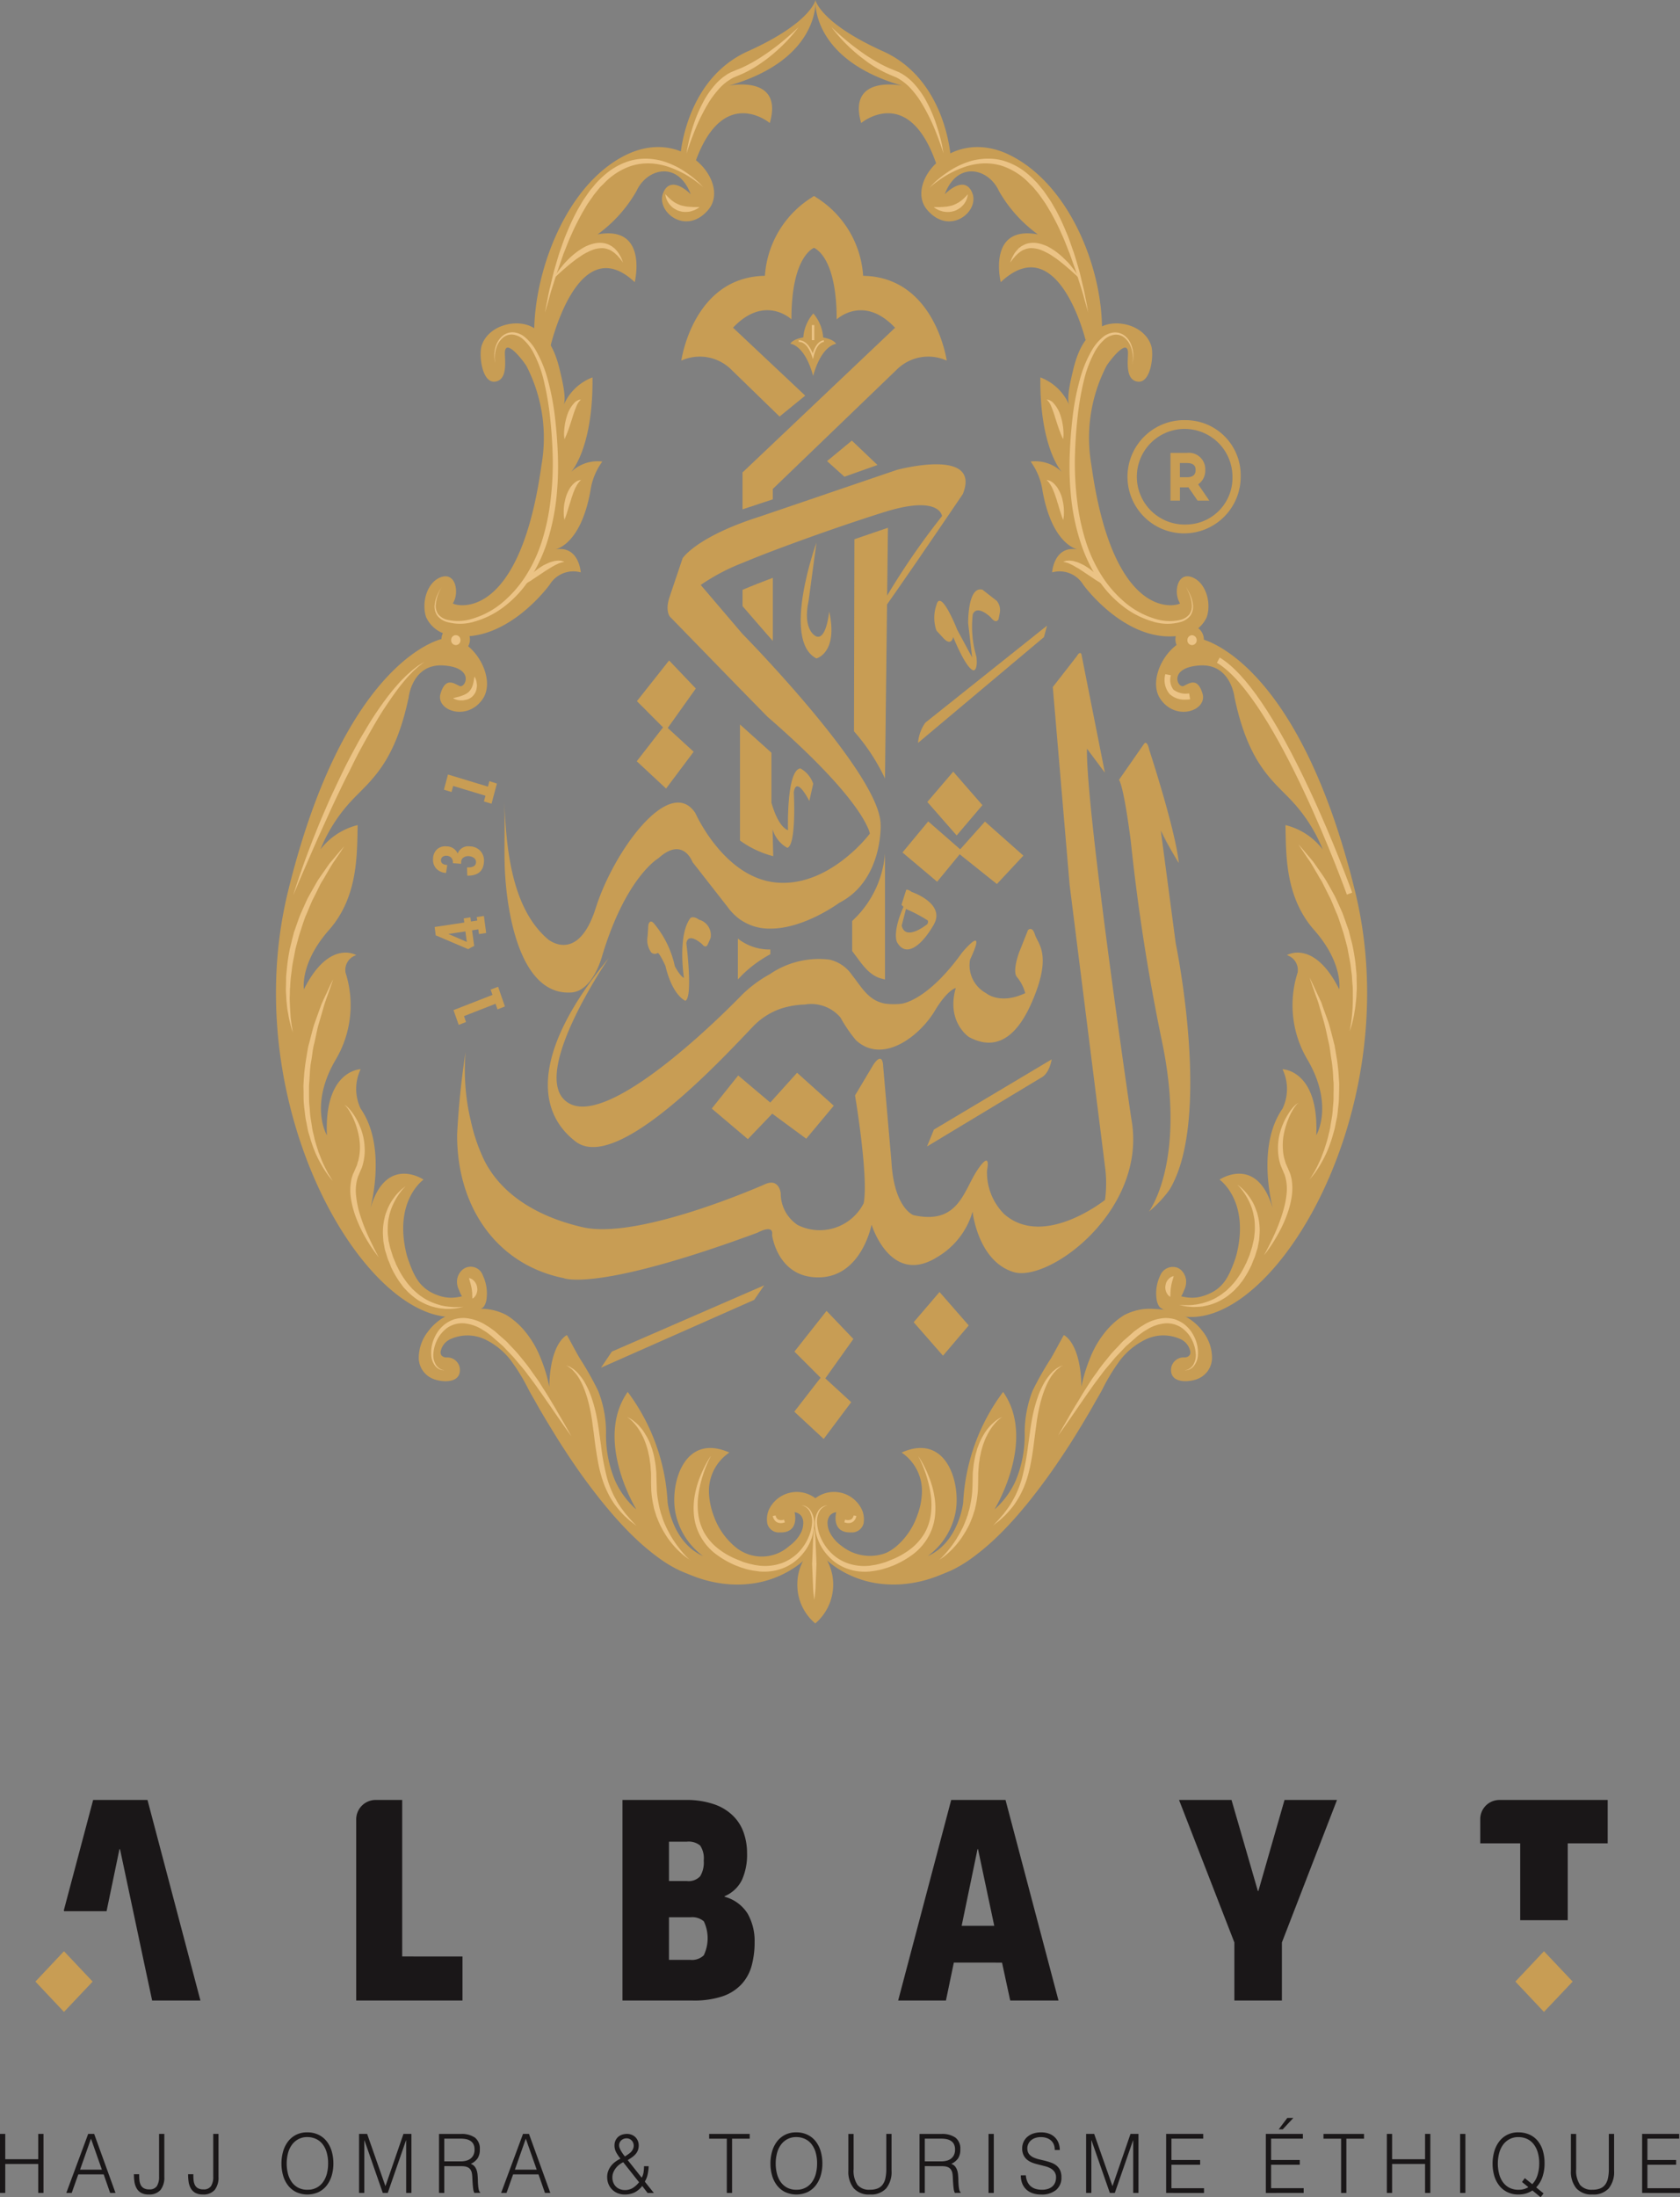 <svg xmlns="http://www.w3.org/2000/svg" width="156.57" height="204.688" viewBox="0 0 156.57 204.688"><rect x="0" y="0" width="156.57" height="204.688" fill="#808080" stroke="none"/><g id="Group_179" data-name="Group 179" transform="translate(-882 -4710.691)"><g id="Group_177" data-name="Group 177" transform="translate(882 4710.691)"><path id="Path_369" data-name="Path 369" d="M39.768,15.324a1.342,1.342,0,0,0-1.328-.656s.4-7.231,6.3-9.887S51.053,0,51.053,0s.475,5.518-8.077,7.98c0,0,5.13-1.07,3.813,3.481,0,0-4.433-3.715-7.02,3.862" transform="translate(24.952)" fill="#c89d54"></path><path id="Path_370" data-name="Path 370" d="M57.37,15.324a1.337,1.337,0,0,1,1.324-.656s-.4-7.231-6.3-9.887S46.082,0,46.082,0s-.473,5.518,8.079,7.98c0,0-5.13-1.07-3.813,3.481,0,0,4.438-3.715,7.022,3.862" transform="translate(29.91)" fill="#c89d54"></path><path id="Path_371" data-name="Path 371" d="M31.67,27.011s2.531-11.16,7.889-6.118c0,0,1.3-5.332-3.463-4.449a12.879,12.879,0,0,0,3.625-4.035c.961-2.121,3.866-2.861,5.055.294,0,0-1.817-1.893-2.556-.15s2.1,4.078,4.2,1.591-2.268-7.858-7.8-5.04S30.189,19.968,30.189,25.57" transform="translate(19.596 5.392)" fill="#c89d54"></path><path id="Path_372" data-name="Path 372" d="M67.365,26.268s-2.541-10.416-7.9-5.375c0,0-1.3-5.332,3.463-4.449A12.872,12.872,0,0,1,59.3,12.408c-.958-2.119-3.861-2.861-5.051.294,0,0,1.817-1.893,2.553-.148s-2.1,4.077-4.2,1.595,2.274-7.863,7.81-5.045S68.9,19.627,68.9,25.222" transform="translate(33.8 5.392)" fill="#c89d54"></path><path id="Path_373" data-name="Path 373" d="M24.93,80.426a2.114,2.114,0,0,1-1.262-1.852,3.977,3.977,0,0,1,.874-2.543,4.954,4.954,0,0,1,1.181-1.13,5.378,5.378,0,0,1,.884-.473,7.239,7.239,0,0,1,1.357-.381,10.658,10.658,0,0,1,1.153-.106,5.07,5.07,0,0,1,2.757.592,7.134,7.134,0,0,1,1.895,1.756,8.9,8.9,0,0,1,1.212,2.126,14.9,14.9,0,0,1,.64,1.865c.079.282.137.576.2.866,0,.01.007.021.007.035.091-4.153,1.647-4.8,1.647-4.8.407.716.773,1.446,1.192,2.154a29.149,29.149,0,0,1,1.717,3.043,10.485,10.485,0,0,1,.736,3.882,10.944,10.944,0,0,0,.853,4.505,7.827,7.827,0,0,0,1.6,2.312,3.171,3.171,0,0,0,.366.336s-3.96-6.446-.8-10.94A18.818,18.818,0,0,1,46.859,91.96s.378,3.7,3.3,5.005a6.623,6.623,0,0,1-2.592-4.148c-.472-2.749.9-7.34,5.045-5.495a4.319,4.319,0,0,0-1.883,4,6.746,6.746,0,0,0,.414,1.862,6.658,6.658,0,0,0,2.052,2.954,3.833,3.833,0,0,0,5.01-.119,3.518,3.518,0,0,0,1.115-1.3A2.1,2.1,0,0,0,59.5,93.9a1.131,1.131,0,0,0-.18-.666.917.917,0,0,0-.632-.351s.523,1.934-1.364,1.88a1.113,1.113,0,0,1-1.169-.8,2.266,2.266,0,0,1,.13-1.288,2.868,2.868,0,0,1,5.216-.013,3.553,3.553,0,0,1-.676,3.292A8.219,8.219,0,0,1,58.4,98.22a9.364,9.364,0,0,1-3.311,1.255,10.611,10.611,0,0,1-2.3.13,11.488,11.488,0,0,1-3.478-.752c-.315-.12-.627-.247-.928-.371-.124-.056-.267-.112-.4-.17a12.253,12.253,0,0,1-2.02-1.224,21.552,21.552,0,0,1-1.987-1.654c-.665-.623-1.3-1.288-1.911-1.971-.627-.709-1.229-1.428-1.811-2.18-.577-.736-1.135-1.491-1.679-2.259-.516-.736-1.019-1.491-1.509-2.246-.452-.7-.882-1.407-1.313-2.114-.369-.613-.739-1.227-1.085-1.849-.267-.486-.559-.952-.813-1.451a17.69,17.69,0,0,0-1.227-2.088c-.18-.247-.353-.519-.549-.749A6.665,6.665,0,0,0,29.8,76.76a3.825,3.825,0,0,0-3.064-.053A1.605,1.605,0,0,0,25.7,77.936c-.038.394.307.551.613.526a1.172,1.172,0,0,1,1.184,1.275c-.092,1.169-1.7,1.018-2.418.75a.639.639,0,0,1-.145-.061" transform="translate(15.361 47.995)" fill="#c89d54"></path><path id="Path_374" data-name="Path 374" d="M82.2,80.426a2.116,2.116,0,0,0,1.258-1.852,3.963,3.963,0,0,0-.869-2.543A4.877,4.877,0,0,0,81.4,74.9a5.078,5.078,0,0,0-.886-.473,7.242,7.242,0,0,0-1.354-.381,10.7,10.7,0,0,0-1.151-.106,5.086,5.086,0,0,0-2.757.592,7.06,7.06,0,0,0-1.895,1.756,8.914,8.914,0,0,0-1.217,2.126,15.171,15.171,0,0,0-.64,1.865c-.081.282-.137.576-.2.866,0,.01-.007.021-.007.035-.084-4.153-1.646-4.8-1.646-4.8-.4.716-.782,1.446-1.189,2.154a28.918,28.918,0,0,0-1.725,3.043,10.755,10.755,0,0,0-.732,3.882,10.994,10.994,0,0,1-.848,4.505,7.852,7.852,0,0,1-1.595,2.312,4.035,4.035,0,0,1-.366.336s3.953-6.446.8-10.94A18.758,18.758,0,0,0,60.272,91.96s-.379,3.7-3.3,5.005a6.619,6.619,0,0,0,2.6-4.148c.472-2.749-.9-7.34-5.041-5.495a4.321,4.321,0,0,1,1.877,4,6.521,6.521,0,0,1-.417,1.862,6.638,6.638,0,0,1-2.048,2.954,4.427,4.427,0,0,1-.838.526,4.226,4.226,0,0,1-4.169-.645,3.485,3.485,0,0,1-1.12-1.3,2.164,2.164,0,0,1-.188-.821,1.2,1.2,0,0,1,.185-.666.91.91,0,0,1,.627-.351s-.519,1.934,1.37,1.88a1.117,1.117,0,0,0,1.168-.8,2.213,2.213,0,0,0-.135-1.288,2.868,2.868,0,0,0-5.216-.013,3.575,3.575,0,0,0,.676,3.292,8.21,8.21,0,0,0,2.429,2.266,9.372,9.372,0,0,0,3.308,1.255,10.623,10.623,0,0,0,2.3.13,11.477,11.477,0,0,0,3.483-.752c.312-.12.622-.247.924-.371.13-.056.267-.112.4-.17a12.145,12.145,0,0,0,2.023-1.224,22.23,22.23,0,0,0,1.987-1.654c.668-.623,1.3-1.288,1.915-1.971.62-.709,1.227-1.428,1.807-2.18.574-.736,1.131-1.491,1.674-2.259.518-.736,1.021-1.491,1.514-2.246.454-.7.882-1.407,1.314-2.114.364-.613.734-1.227,1.08-1.849.266-.486.564-.952.816-1.451a18.374,18.374,0,0,1,1.224-2.088c.178-.247.353-.519.549-.749a6.652,6.652,0,0,1,2.286-1.768,3.824,3.824,0,0,1,3.064-.053,1.615,1.615,0,0,1,1.041,1.229c.035.394-.308.551-.617.526a1.175,1.175,0,0,0-1.181,1.275c.094,1.169,1.707,1.018,2.419.75a.891.891,0,0,0,.143-.061" transform="translate(29.495 47.995)" fill="#c89d54"></path><path id="Path_375" data-name="Path 375" d="M45.06,90.939a4.67,4.67,0,0,0,1.672,3.618,4.762,4.762,0,0,0,0-7.241,4.673,4.673,0,0,0-1.672,3.623" transform="translate(29.25 56.679)" fill="#c89d54"></path><path id="Path_376" data-name="Path 376" d="M72.648,47.262c-5.264,1.225-9.5-4.649-9.5-4.649a2.585,2.585,0,0,0-2.9-1.151s.16-2.574,2.428-2.127c0,0-2.385-.308-3.321-5.452a6.047,6.047,0,0,0-1.112-2.746,3.562,3.562,0,0,1,2.909.971s-2.073-2.213-2-8.81a4.786,4.786,0,0,1,2.706,2.611c-.307-.671.162-2.5.315-3.16.419-1.814,1.107-3.422,2.7-4.194,1.507-.721,4.035-.069,4.614,1.814.254.834-.023,3.463-1.248,3.325-1.125-.134-.948-1.694-.922-2.564.061-1.725-1.807.75-2.015,1.123a14.622,14.622,0,0,0-1.394,9.215c2.106,15.19,8.336,13.007,8.256,12.876-.615-.965-.274-2.876,1.047-2.456s1.915,2.362,1.448,3.735a2.886,2.886,0,0,1-2.015,1.638" transform="translate(37.807 11.859)" fill="#c89d54"></path><path id="Path_377" data-name="Path 377" d="M26.161,47.262c5.262,1.225,9.494-4.649,9.494-4.649a2.584,2.584,0,0,1,2.9-1.151s-.162-2.574-2.424-2.127c0,0,2.386-.308,3.323-5.452a6.047,6.047,0,0,1,1.112-2.746,3.562,3.562,0,0,0-2.909.971s2.07-2.213,1.992-8.81a4.765,4.765,0,0,0-2.7,2.611c.305-.671-.162-2.5-.315-3.16-.416-1.814-1.107-3.422-2.71-4.194-1.5-.721-4.026-.069-4.613,1.814-.257.834.028,3.463,1.247,3.325,1.128-.134.955-1.694.927-2.564-.059-1.725,1.809.75,2.017,1.123a14.622,14.622,0,0,1,1.392,9.215c-2.111,15.19-8.331,13.007-8.254,12.876.61-.965.279-2.876-1.054-2.456s-1.906,2.362-1.445,3.735a2.881,2.881,0,0,0,2.019,1.638" transform="translate(15.569 11.859)" fill="#c89d54"></path><path id="Path_378" data-name="Path 378" d="M65.756,98.439c8.516,5.549,23.467-17,18.119-38.82-5.35-21.8-14.384-23.508-14.384-23.508-2.558-.62-5.211,3.546-3.735,5.635s4.375,1.029,3.905-.531-1.23-.955-1.766-.709-1.469-1.7,1.471-1.911,3.277,2.975,3.277,2.975c1.4,6.654,3.88,7.934,5.685,10.023a14.692,14.692,0,0,1,2.538,4.141,6.256,6.256,0,0,0-3.475-2.269c.069,2.693-.068,6.661,2.672,9.771s2.34,5.528,2.34,5.528c-2.358-4.7-4.878-3.186-4.878-3.186a1.452,1.452,0,0,1,1,1.628,9.929,9.929,0,0,0,.937,8.143c2.474,4.253.8,7.01.8,7.01.261-6.087-3.145-6.153-3.145-6.153a4.261,4.261,0,0,1,0,3.674c-2.609,3.753-.782,9.771-.782,9.771-1.379-5.66-5.086-3.16-5.086-3.16s2.856,1.987,1.568,7.037a10.583,10.583,0,0,1-.44,1.227,6.7,6.7,0,0,1-.518,1.018,3.453,3.453,0,0,1-1.255,1.189,4.729,4.729,0,0,1-1.268.47,3.672,3.672,0,0,1-.585.063,4.515,4.515,0,0,1-.486-.025c-.109-.017-.219-.028-.331-.054a.979.979,0,0,1-.218-.046.087.087,0,0,0-.043-.007,2.877,2.877,0,0,0,.272-.572,1.723,1.723,0,0,0,.176-1.008A1.566,1.566,0,0,0,67.748,95a1.3,1.3,0,0,0-.409-.294,1.262,1.262,0,0,0-1.611.7A3.811,3.811,0,0,0,65.4,97.75s.106.524.356.689" transform="translate(42.409 23.4)" fill="#c89d54"></path><path id="Path_379" data-name="Path 379" d="M34.843,98.439c-8.509,5.549-23.469-17-18.119-38.82,5.35-21.8,14.387-23.508,14.387-23.508,2.559-.62,5.2,3.546,3.732,5.635s-4.38,1.029-3.91-.531,1.238-.955,1.771-.709,1.474-1.7-1.468-1.911-3.275,2.975-3.275,2.975c-1.408,6.654-3.884,7.934-5.686,10.023a14.8,14.8,0,0,0-2.536,4.141,6.235,6.235,0,0,1,3.47-2.269c-.069,2.693.068,6.661-2.672,9.771S18.2,68.763,18.2,68.763c2.36-4.7,4.878-3.186,4.878-3.186a1.45,1.45,0,0,0-1,1.628,9.94,9.94,0,0,1-.935,8.143c-2.48,4.253-.8,7.01-.8,7.01-.264-6.087,3.143-6.153,3.143-6.153a4.281,4.281,0,0,0,0,3.674c2.609,3.753.782,9.771.782,9.771,1.38-5.66,5.081-3.16,5.081-3.16s-2.851,1.987-1.562,7.037a12.373,12.373,0,0,0,.44,1.227,6.141,6.141,0,0,0,.516,1.018,3.583,3.583,0,0,0,.605.722,3.533,3.533,0,0,0,.65.467,3.642,3.642,0,0,0,.65.292,3.352,3.352,0,0,0,.62.178,3.756,3.756,0,0,0,.582.063,4.452,4.452,0,0,0,.486-.025c.115-.017.221-.028.34-.054a1.077,1.077,0,0,0,.211-.046.091.091,0,0,1,.045-.007,2.712,2.712,0,0,1-.274-.572,1.724,1.724,0,0,1-.178-1.008A1.538,1.538,0,0,1,32.857,95a1.193,1.193,0,0,1,2.015.411A3.922,3.922,0,0,1,35.2,97.75s-.107.524-.361.689" transform="translate(10.124 23.4)" fill="#c89d54"></path><path id="Path_380" data-name="Path 380" d="M55.7,82.268l.147.224c.091.148.226.364.374.666a10.066,10.066,0,0,1,.48,1.083,7.953,7.953,0,0,1,.44,1.5,6.781,6.781,0,0,1,.12,1.88,4.963,4.963,0,0,1-.577,2.028,5.288,5.288,0,0,1-1.433,1.7,8.744,8.744,0,0,1-1.936,1.11c-.172.053-.327.129-.51.185l-.539.162c-.181.041-.356.076-.536.11s-.366.048-.548.079a4.884,4.884,0,0,1-2.131-.266,4.346,4.346,0,0,1-1.71-1.125,4.648,4.648,0,0,1-1-1.562,4.146,4.146,0,0,1-.292-1.563,2.244,2.244,0,0,1,.341-1.173A1.183,1.183,0,0,1,47,86.867c.17-.035.257-.043.257-.043a1.372,1.372,0,0,0-.242.076,1.167,1.167,0,0,0-.533.473,2,2,0,0,0-.228,1.1,4.045,4.045,0,0,0,.369,1.428,4.517,4.517,0,0,0,.989,1.408,4.153,4.153,0,0,0,1.585.95,4.76,4.76,0,0,0,1.944.2c.163-.026.333-.053.5-.078s.335-.073.5-.114l.486-.143c.163-.059.338-.132.5-.2a7.2,7.2,0,0,0,1.817-1.011,5.2,5.2,0,0,0,1.337-1.5,4.878,4.878,0,0,0,.587-1.829,6.782,6.782,0,0,0-.028-1.779,10.86,10.86,0,0,0-.716-2.6,9.752,9.752,0,0,0-.429-.933" transform="translate(29.894 53.402)" fill="#ebc385"></path><path id="Path_381" data-name="Path 381" d="M48.1,86.314a1.146,1.146,0,0,1-.386-.069l.074-.259a.682.682,0,0,0,.579-.023.531.531,0,0,0,.208-.353l.259.038a.816.816,0,0,1-.318.546.686.686,0,0,1-.416.12" transform="translate(30.974 55.572)" fill="#ebc385"></path><path id="Path_382" data-name="Path 382" d="M53.077,93.34a4.311,4.311,0,0,0,.455-.445,10.5,10.5,0,0,0,1.036-1.321c.1-.139.181-.3.279-.455a4.727,4.727,0,0,0,.279-.511,4.1,4.1,0,0,0,.267-.548c.084-.19.158-.386.236-.592a3.206,3.206,0,0,1,.112-.312c.025-.1.049-.211.082-.317s.066-.211.091-.325.043-.219.066-.331a8.715,8.715,0,0,0,.181-1.365c.013-.237.02-.467.026-.7s.012-.483.012-.717.046-.485.066-.719a5.893,5.893,0,0,1,.11-.7,3.854,3.854,0,0,1,.152-.653c.031-.106.056-.216.087-.317s.073-.2.112-.3a5.8,5.8,0,0,1,.513-1.059c.087-.165.2-.3.285-.434.106-.132.208-.249.305-.358a4.863,4.863,0,0,1,.551-.495,2.44,2.44,0,0,1,.4-.251.656.656,0,0,1,.155-.066,2.584,2.584,0,0,0-.49.4,5.105,5.105,0,0,0-.465.551,5.574,5.574,0,0,0-.477.813,4.06,4.06,0,0,0-.218.49c-.063.176-.134.353-.186.548-.028.092-.056.195-.086.292a1.977,1.977,0,0,0-.063.3c-.028.1-.051.209-.071.307s-.035.218-.048.33a4.8,4.8,0,0,0-.076.65c-.01.112-.023.224-.023.335a2.124,2.124,0,0,0-.018.345c0,.234-.007.47-.007.7-.007.251-.013.493-.02.736a10.307,10.307,0,0,1-.208,1.453c-.033.124-.051.236-.081.355s-.076.226-.107.341-.074.224-.11.335-.084.209-.13.323a4.942,4.942,0,0,1-.272.61c-.107.2-.2.381-.315.552a7.263,7.263,0,0,1-.656.952,7.922,7.922,0,0,1-1.2,1.209,4.974,4.974,0,0,1-.528.361" transform="translate(34.454 51.968)" fill="#ebc385"></path><path id="Path_383" data-name="Path 383" d="M56.1,92.086s.181-.186.493-.518c.155-.168.328-.386.536-.615.188-.256.409-.533.617-.861.1-.158.2-.341.3-.521a5.858,5.858,0,0,0,.29-.576,9.945,9.945,0,0,0,.483-1.314,23.146,23.146,0,0,0,.574-3.034c.078-.524.148-1.054.219-1.577s.165-1.041.274-1.535a13.757,13.757,0,0,1,.4-1.407,8.055,8.055,0,0,1,.519-1.2,5.118,5.118,0,0,1,.61-.912c.107-.132.214-.237.308-.335.117-.086.208-.172.3-.241s.185-.107.262-.162a1.2,1.2,0,0,1,.2-.084,1.725,1.725,0,0,1,.168-.066s-.056.028-.155.084a1.512,1.512,0,0,0-.19.134c-.066.051-.142.114-.226.183s-.162.17-.254.269-.173.218-.261.341a5.688,5.688,0,0,0-.5.938,10.061,10.061,0,0,0-.421,1.182c-.125.432-.228.9-.323,1.38s-.152.989-.223,1.511-.137,1.052-.206,1.58-.153,1.062-.259,1.586a12.838,12.838,0,0,1-.388,1.517,8.81,8.81,0,0,1-.58,1.361,6.652,6.652,0,0,1-.338.574,5.022,5.022,0,0,1-.355.515,9.921,9.921,0,0,1-.717.815c-.233.221-.437.411-.613.556-.356.272-.557.434-.557.434" transform="translate(36.416 50.065)" fill="#ebc385"></path><path id="Path_384" data-name="Path 384" d="M59.783,85.458s.165-.308.468-.834c.155-.262.343-.584.551-.952s.447-.788.724-1.229.554-.938.879-1.431c.163-.257.331-.521.5-.783s.371-.515.556-.78c.366-.546.811-1.059,1.235-1.593.219-.261.465-.51.706-.759l.351-.383c.12-.124.259-.236.386-.348.262-.229.524-.458.782-.689l.422-.3c.134-.1.3-.19.44-.282a4.232,4.232,0,0,1,1.929-.635,3.029,3.029,0,0,1,.983.119,3.18,3.18,0,0,1,.848.44,3.43,3.43,0,0,1,.635.651,4.047,4.047,0,0,1,.412.749,3.271,3.271,0,0,1,.244,1.473,1.772,1.772,0,0,1-.4,1.059,1.127,1.127,0,0,1-.6.361c-.153.02-.241.026-.241.026s.084-.021.234-.056a1.209,1.209,0,0,0,.529-.4,1.715,1.715,0,0,0,.282-1,3.355,3.355,0,0,0-.331-1.332,2.988,2.988,0,0,0-1-1.192,2.441,2.441,0,0,0-1.58-.4,3.8,3.8,0,0,0-1.7.612,3.474,3.474,0,0,0-.4.252l-.4.3c-.256.224-.5.445-.759.663-.117.12-.254.218-.374.338l-.35.369c-.224.246-.472.482-.686.731-.424.521-.871,1-1.248,1.532-.193.252-.384.51-.569.755s-.355.5-.529.742c-.346.482-.653.947-.956,1.372-.579.854-1.079,1.57-1.428,2.06s-.556.778-.556.778" transform="translate(38.807 48.329)" fill="#ebc385"></path><path id="Path_385" data-name="Path 385" d="M40.786,82.268s-.18.331-.429.933a10.967,10.967,0,0,0-.711,2.6,6.779,6.779,0,0,0-.03,1.779,4.845,4.845,0,0,0,.585,1.829,5.143,5.143,0,0,0,1.334,1.5,7.262,7.262,0,0,0,1.822,1.011c.16.066.331.139.495.2l.49.143c.168.041.341.079.5.114s.338.051.5.078a4.779,4.779,0,0,0,1.948-.2,4.165,4.165,0,0,0,1.582-.95,4.572,4.572,0,0,0,.989-1.408,4.085,4.085,0,0,0,.371-1.428,1.969,1.969,0,0,0-.236-1.1,1.134,1.134,0,0,0-.526-.473,1.553,1.553,0,0,0-.246-.076s.084.008.257.043a1.152,1.152,0,0,1,.6.437,2.171,2.171,0,0,1,.345,1.173,4.171,4.171,0,0,1-.289,1.563,4.688,4.688,0,0,1-1,1.562,4.43,4.43,0,0,1-1.707,1.125,4.931,4.931,0,0,1-2.139.266c-.18-.031-.358-.049-.543-.079s-.356-.069-.543-.11l-.539-.162c-.18-.056-.333-.132-.508-.185a8.7,8.7,0,0,1-1.934-1.11,5.221,5.221,0,0,1-1.431-1.7,4.966,4.966,0,0,1-.579-2.028,6.85,6.85,0,0,1,.117-1.88,8.772,8.772,0,0,1,.437-1.5,10.992,10.992,0,0,1,.488-1.083c.147-.3.284-.518.373-.666s.143-.224.143-.224" transform="translate(25.45 53.402)" fill="#ebc385"></path><path id="Path_386" data-name="Path 386" d="M44.411,86.315A.7.7,0,0,1,44,86.2a.871.871,0,0,1-.325-.546l.267-.041a.525.525,0,0,0,.2.356.677.677,0,0,0,.577.023l.079.259a1.176,1.176,0,0,1-.388.069" transform="translate(28.348 55.57)" fill="#ebc385"></path><path id="Path_387" data-name="Path 387" d="M41.294,93.34a4.911,4.911,0,0,1-.519-.361,7.768,7.768,0,0,1-1.207-1.209,7.116,7.116,0,0,1-.66-.952c-.115-.172-.2-.356-.31-.552s-.186-.4-.279-.61c-.04-.114-.086-.218-.13-.323s-.066-.223-.106-.335-.071-.229-.109-.341-.053-.231-.079-.355a9.431,9.431,0,0,1-.209-1.453c0-.242-.018-.485-.018-.736,0-.229,0-.465,0-.7a2.872,2.872,0,0,0-.02-.345c-.007-.11-.02-.223-.021-.335-.012-.224-.046-.442-.078-.65a2.645,2.645,0,0,0-.049-.33c-.021-.1-.043-.2-.069-.307a2.5,2.5,0,0,0-.064-.3c-.026-.1-.056-.2-.084-.292a5.2,5.2,0,0,0-.19-.548,4.33,4.33,0,0,0-.213-.49,5.292,5.292,0,0,0-.482-.813,4.748,4.748,0,0,0-.467-.551,2.576,2.576,0,0,0-.483-.4.716.716,0,0,1,.152.066,2.13,2.13,0,0,1,.4.251,4.152,4.152,0,0,1,.559.495c.089.109.195.226.3.358a4.017,4.017,0,0,1,.28.434,5.146,5.146,0,0,1,.519,1.059c.031.1.071.2.107.3s.054.211.091.317A5.408,5.408,0,0,1,38,83.99c.043.228.087.455.109.7s.058.483.058.719.013.48.02.717.018.458.018.7a9.349,9.349,0,0,0,.186,1.365c.021.112.045.228.068.331s.063.218.087.325.061.218.094.317.074.206.1.312c.074.206.148.4.236.592s.167.376.261.548.183.355.279.511.186.317.285.455a10.716,10.716,0,0,0,1.029,1.321,4.963,4.963,0,0,0,.458.445" transform="translate(23.007 51.968)" fill="#ebc385"></path><path id="Path_388" data-name="Path 388" d="M38.554,92.086s-.2-.162-.561-.434c-.173-.145-.381-.335-.613-.556a9.07,9.07,0,0,1-.711-.815,5.047,5.047,0,0,1-.361-.515,5.889,5.889,0,0,1-.336-.574,9.312,9.312,0,0,1-.576-1.361A12.846,12.846,0,0,1,35,86.316c-.1-.524-.181-1.055-.262-1.586s-.135-1.062-.208-1.58-.13-1.027-.221-1.511-.2-.948-.318-1.38a11.064,11.064,0,0,0-.416-1.182,6.229,6.229,0,0,0-.5-.938,3.354,3.354,0,0,0-.267-.341c-.087-.1-.168-.19-.249-.269s-.16-.132-.228-.183a1.987,1.987,0,0,0-.188-.134c-.1-.056-.155-.084-.155-.084s.058.018.168.066a1.4,1.4,0,0,1,.208.084c.074.054.165.106.257.162s.186.155.3.241a3.964,3.964,0,0,1,.307.335,4.709,4.709,0,0,1,.61.912,8.055,8.055,0,0,1,.521,1.2,13.747,13.747,0,0,1,.4,1.407c.106.495.2,1.018.272,1.535s.148,1.052.221,1.577a21.389,21.389,0,0,0,.572,3.034A9.494,9.494,0,0,0,36.316,89a4.714,4.714,0,0,0,.3.576,4.316,4.316,0,0,0,.3.521c.2.328.432.605.617.861.208.229.378.447.536.615.312.331.493.518.493.518" transform="translate(20.767 50.065)" fill="#ebc385"></path><path id="Path_389" data-name="Path 389" d="M37.428,85.458s-.208-.279-.561-.778-.843-1.206-1.425-2.06c-.305-.425-.613-.891-.961-1.372-.168-.242-.343-.486-.528-.742s-.374-.5-.569-.755c-.373-.529-.821-1.011-1.247-1.532-.216-.249-.458-.485-.684-.731l-.351-.369c-.12-.12-.247-.218-.371-.338q-.381-.327-.764-.663l-.389-.3c-.137-.1-.274-.175-.4-.252a3.8,3.8,0,0,0-1.705-.612,2.448,2.448,0,0,0-1.582.4,3.076,3.076,0,0,0-.994,1.192,3.441,3.441,0,0,0-.331,1.332,1.7,1.7,0,0,0,.285,1,1.194,1.194,0,0,0,.526.4c.152.035.229.056.229.056s-.081-.007-.241-.026a1.129,1.129,0,0,1-.6-.361,1.793,1.793,0,0,1-.394-1.059,3.276,3.276,0,0,1,.247-1.473,3.933,3.933,0,0,1,.409-.749,3.27,3.27,0,0,1,.64-.651,3.074,3.074,0,0,1,.846-.44,3.039,3.039,0,0,1,.985-.119,4.207,4.207,0,0,1,1.928.635c.143.092.307.18.444.282l.416.3.78.689c.129.112.267.224.386.348l.356.383c.241.249.483.5.7.759.432.534.872,1.047,1.237,1.593.186.266.379.528.557.78s.335.526.5.783c.328.493.613.98.887,1.431s.5.859.716,1.229.4.689.549.952c.3.526.473.834.473.834" transform="translate(15.817 48.329)" fill="#ebc385"></path><path id="Path_390" data-name="Path 390" d="M66.632,72.1s-.04.152-.094.331-.114.407-.145.613a8.827,8.827,0,0,0-.043.313c-.007.048,0,.1-.007.153a.667.667,0,0,0-.012.143c0,.054-.007.1-.007.139a.735.735,0,0,1,0,.12c0,.058-.012.1-.012.1l-.084-.059a.714.714,0,0,1-.183-.2.6.6,0,0,1-.089-.152,1.284,1.284,0,0,1-.073-.208,1.367,1.367,0,0,1-.028-.226,1.138,1.138,0,0,1,.02-.236,1.059,1.059,0,0,1,.424-.7.626.626,0,0,1,.331-.145" transform="translate(42.749 46.8)" fill="#ebc385"></path><path id="Path_391" data-name="Path 391" d="M72.053,66.923a1.678,1.678,0,0,1,.145.1,4.059,4.059,0,0,1,.388.336,4.9,4.9,0,0,1,.531.62,4.691,4.691,0,0,1,.543.922c.079.181.145.379.224.585a6.569,6.569,0,0,1,.158.65,4.822,4.822,0,0,1,.087.707,4.5,4.5,0,0,1-.007.745c0,.13-.018.256-.025.386s-.043.247-.064.379-.053.252-.073.383-.078.251-.111.376l-.114.379-.035.1v.023l-.013.018v.013l-.021.046-.078.178-.142.361-.068.176-.087.176a9.35,9.35,0,0,1-.806,1.362c-.087.1-.165.2-.242.307a2.508,2.508,0,0,1-.261.284c-.082.092-.167.19-.259.275s-.185.162-.274.237a4.61,4.61,0,0,1-.577.432,6.794,6.794,0,0,1-.594.335,5.162,5.162,0,0,1-1.169.392c-.1.018-.183.035-.275.054s-.175.015-.257.03c-.17.016-.333.016-.486.023s-.3-.007-.424-.017-.252-.021-.358-.036a3.2,3.2,0,0,1-.49-.1,1.667,1.667,0,0,1-.178-.048s.061.01.178.02a4.8,4.8,0,0,0,.5.016,3.287,3.287,0,0,0,.351-.01,2.839,2.839,0,0,0,.409-.041,2.512,2.512,0,0,0,.467-.079,2.134,2.134,0,0,0,.242-.051c.082-.021.167-.053.257-.079a5.1,5.1,0,0,0,1.069-.452c.168-.107.35-.211.533-.343.162-.14.351-.256.51-.421.081-.079.168-.155.247-.236s.152-.17.233-.257a5.23,5.23,0,0,0,.444-.564,8.053,8.053,0,0,0,.737-1.268l.087-.168.071-.176.148-.348.071-.18.023-.046,0-.012c0-.008,0,.012,0,0l0-.008,0-.018.03-.086.114-.355c.033-.119.081-.236.1-.355s.058-.229.081-.348.056-.236.073-.355.025-.234.038-.348a4.08,4.08,0,0,0,.033-.689,5,5,0,0,0-.036-.658c-.023-.218-.081-.411-.107-.617-.061-.191-.1-.381-.17-.562a6.119,6.119,0,0,0-.43-.928,6.738,6.738,0,0,0-.44-.661,4.29,4.29,0,0,0-.458-.515" transform="translate(43.259 43.442)" fill="#ebc385"></path><path id="Path_392" data-name="Path 392" d="M71.419,76.526s.12-.208.315-.582.457-.9.749-1.55a15.92,15.92,0,0,0,.815-2.279,8.111,8.111,0,0,0,.244-1.326,4.1,4.1,0,0,0-.059-1.341,2.7,2.7,0,0,0-.081-.322l-.048-.158-.066-.145c-.091-.226-.188-.442-.279-.665a4.829,4.829,0,0,1-.264-1.456,5.478,5.478,0,0,1,.12-1.356,6.435,6.435,0,0,1,.371-1.141c.079-.17.15-.331.228-.472s.162-.284.239-.407a5.254,5.254,0,0,1,.449-.612,2.312,2.312,0,0,1,.355-.328.386.386,0,0,1,.11-.064.461.461,0,0,1,.045-.018.139.139,0,0,0-.041.025.421.421,0,0,0-.1.084,2.335,2.335,0,0,0-.289.368,6.365,6.365,0,0,0-.363.651c-.056.125-.124.269-.176.419a3.466,3.466,0,0,0-.176.478,7.612,7.612,0,0,0-.27,1.1,5.717,5.717,0,0,0-.04,1.24,3.514,3.514,0,0,0,.087.65,2.238,2.238,0,0,0,.082.308c.031.1.059.208.091.31.094.209.188.427.285.651l.078.176.064.18a3.457,3.457,0,0,1,.1.378,4.949,4.949,0,0,1,.051,1.532,7.968,7.968,0,0,1-.305,1.4,11.916,11.916,0,0,1-.47,1.235,10.968,10.968,0,0,1-.528,1.044,14.2,14.2,0,0,1-.927,1.469c-.241.338-.4.519-.4.519" transform="translate(46.36 40.443)" fill="#ebc385"></path><path id="Path_393" data-name="Path 393" d="M74.011,74.011s.045-.059.124-.176.183-.3.325-.528c.125-.236.279-.518.427-.849.172-.335.3-.737.472-1.159.13-.434.3-.9.409-1.407.058-.256.137-.513.175-.788s.092-.539.135-.821a7.938,7.938,0,0,0,.094-.866c.018-.294.063-.585.064-.887s.008-.6.012-.9l0-.455c0-.152-.02-.31-.036-.455a14.318,14.318,0,0,0-.162-1.811c-.106-.592-.143-1.184-.29-1.741-.125-.552-.229-1.1-.366-1.611s-.279-.976-.409-1.423c-.066-.218-.117-.429-.186-.632s-.13-.384-.2-.561c-.124-.351-.228-.661-.318-.91-.183-.513-.272-.8-.272-.8s.135.269.366.755c.114.244.251.539.409.877.084.17.16.351.254.543s.148.4.233.627c.153.429.328.9.506,1.405.157.51.287,1.055.435,1.623.036.142.074.285.11.43s.051.3.078.437c.053.3.1.6.153.9a18.543,18.543,0,0,1,.185,1.855c.017.16.025.318.031.473l-.008.472c0,.31-.016.622-.023.932s-.053.617-.084.914-.053.6-.12.891-.114.572-.173.848-.148.538-.216.795a13.563,13.563,0,0,1-.51,1.42,10.8,10.8,0,0,1-.576,1.128c-.181.328-.369.6-.518.818a6.689,6.689,0,0,1-.533.642" transform="translate(48.043 35.847)" fill="#ebc385"></path><path id="Path_394" data-name="Path 394" d="M78.134,65.128a1.791,1.791,0,0,0,.049-.208c.025-.134.053-.338.1-.584.03-.261.081-.569.1-.924.013-.18.035-.368.041-.572s.013-.411.018-.627,0-.45,0-.679,0-.486-.025-.732-.038-.5-.054-.772-.066-.524-.094-.795c-.056-.544-.186-1.093-.285-1.656-.043-.285-.127-.557-.2-.841s-.153-.554-.231-.834c-.181-.551-.355-1.1-.551-1.634-.236-.518-.43-1.046-.656-1.539-.247-.478-.475-.952-.7-1.39-.1-.228-.251-.421-.364-.632s-.228-.392-.34-.579c-.216-.379-.412-.724-.617-1.011s-.368-.544-.511-.755c-.285-.421-.437-.666-.437-.666s.188.214.518.594c.16.2.36.434.589.7.106.137.242.275.35.439l.358.513c.247.361.536.739.788,1.173s.513.907.778,1.387c.242.5.472,1.027.707,1.555.211.549.394,1.112.6,1.669.068.294.142.584.218.871a8.756,8.756,0,0,1,.2.866,16.428,16.428,0,0,1,.247,1.713c.018.277.064.548.064.816s.013.529.016.795a6.582,6.582,0,0,1-.02.745,6.489,6.489,0,0,1-.049.7c-.018.221-.043.44-.071.642s-.064.386-.089.566c-.056.356-.142.661-.2.919a6.452,6.452,0,0,1-.247.768" transform="translate(47.635 30.962)" fill="#ebc385"></path><path id="Path_395" data-name="Path 395" d="M80.882,59.23c-.064-.18-6.567-18.246-12.11-21.6l.261-.483c2.4,1.455,5.218,5.587,8.35,12.281,2.329,4.964,3.974,9.563,3.993,9.613Z" transform="translate(44.642 24.111)" fill="#ebc385"></path><path id="Path_396" data-name="Path 396" d="M67.743,40.454a2.007,2.007,0,0,1-1.484-.539,2.049,2.049,0,0,1-.383-1.831l.519.1a1.507,1.507,0,0,0,.237,1.337,1.861,1.861,0,0,0,1.463.35l.094.551a2.552,2.552,0,0,1-.447.031" transform="translate(42.727 24.721)" fill="#ebc385"></path><path id="Path_397" data-name="Path 397" d="M26.506,72.2a.672.672,0,0,1,.331.142,1.1,1.1,0,0,1,.422.706,1.54,1.54,0,0,1,.021.229.844.844,0,0,1-.035.229.868.868,0,0,1-.064.2.764.764,0,0,1-.084.152.865.865,0,0,1-.19.2l-.089.056s0-.04-.007-.1a.435.435,0,0,1,0-.114c0-.041-.01-.094-.01-.135s0-.1,0-.148,0-.1-.016-.152a1.2,1.2,0,0,0-.015-.158c-.01-.053-.01-.106-.025-.158-.035-.2-.094-.421-.145-.6s-.091-.341-.091-.341" transform="translate(17.206 46.867)" fill="#ebc385"></path><path id="Path_398" data-name="Path 398" d="M23.73,67.026a4.438,4.438,0,0,0-.462.521A6.219,6.219,0,0,0,22.4,69.14c-.058.172-.114.361-.17.556-.031.2-.089.4-.109.613a5.449,5.449,0,0,0-.033.661,4.011,4.011,0,0,0,.026.686c.02.114.03.229.041.351s.049.233.074.351.049.236.081.355.069.233.106.348l.11.348.033.1,0,.02v0s0-.013,0,0l0,.01.021.046.073.176.148.358.071.181.087.165a8.217,8.217,0,0,0,.74,1.267,5.051,5.051,0,0,0,.437.554c.081.091.162.183.233.267l.251.229a5.626,5.626,0,0,0,.515.429c.176.124.353.237.526.341a6.068,6.068,0,0,0,1.07.452c.084.026.173.048.257.079s.165.033.241.053a3.677,3.677,0,0,0,.465.076c.143.023.282.026.409.036a2.407,2.407,0,0,0,.351.013,3.358,3.358,0,0,0,.5-.023l.176-.007a1.642,1.642,0,0,1-.17.035,2.663,2.663,0,0,1-.493.106,2.568,2.568,0,0,1-.363.036,2.471,2.471,0,0,1-.421.016,3.294,3.294,0,0,1-.485-.025l-.259-.028c-.094-.02-.186-.038-.274-.054a5.016,5.016,0,0,1-1.171-.392c-.2-.1-.4-.2-.6-.328a6.526,6.526,0,0,1-.574-.432l-.272-.244c-.1-.086-.18-.18-.266-.272s-.18-.18-.261-.284-.148-.206-.229-.31a8.765,8.765,0,0,1-.813-1.354l-.087-.175-.068-.19-.148-.358-.074-.178-.018-.04v-.013l-.007-.02-.013-.025-.025-.094-.117-.379c-.038-.129-.084-.247-.112-.383s-.046-.256-.068-.386a3.774,3.774,0,0,1-.069-.379c0-.127-.018-.252-.023-.383a5.559,5.559,0,0,1,.081-1.453,6.559,6.559,0,0,1,.153-.65c.078-.206.148-.4.226-.577a5,5,0,0,1,.546-.93,3.933,3.933,0,0,1,.528-.613,3.438,3.438,0,0,1,.391-.34,1.458,1.458,0,0,1,.142-.107" transform="translate(14.05 43.508)" fill="#ebc385"></path><path id="Path_399" data-name="Path 399" d="M22.688,76.637s-.152-.188-.4-.523a15.082,15.082,0,0,1-.928-1.464,11.37,11.37,0,0,1-.524-1.052,10.446,10.446,0,0,1-.472-1.234,8.122,8.122,0,0,1-.307-1.405,4.8,4.8,0,0,1,.053-1.524,2.5,2.5,0,0,1,.1-.383l.064-.183.081-.171c.1-.223.186-.44.285-.656.025-.1.056-.206.084-.308a1.163,1.163,0,0,0,.082-.31,3.8,3.8,0,0,0,.1-.648,5.831,5.831,0,0,0-.049-1.242,7.794,7.794,0,0,0-.267-1.1c-.054-.172-.11-.33-.175-.48a4.537,4.537,0,0,0-.183-.421,6.452,6.452,0,0,0-.36-.645,2.824,2.824,0,0,0-.292-.381.6.6,0,0,0-.089-.078.2.2,0,0,1-.041-.028l.045.028a.237.237,0,0,1,.1.059,2.139,2.139,0,0,1,.353.327,5.133,5.133,0,0,1,.454.612,3.738,3.738,0,0,1,.236.407,3.686,3.686,0,0,1,.229.472,5.9,5.9,0,0,1,.374,1.141,5.975,5.975,0,0,1,.124,1.356,5.156,5.156,0,0,1-.266,1.463c-.1.216-.19.439-.282.666l-.063.14-.053.162a2.1,2.1,0,0,0-.082.315,4.167,4.167,0,0,0-.056,1.342,8.942,8.942,0,0,0,.241,1.331,16.8,16.8,0,0,0,.818,2.272c.3.651.562,1.186.75,1.557s.313.582.313.582" transform="translate(12.625 40.509)" fill="#ebc385"></path><path id="Path_400" data-name="Path 400" d="M19.908,74.116a5.677,5.677,0,0,1-.529-.645c-.15-.223-.338-.487-.518-.815a10.8,10.8,0,0,1-.577-1.121,12.564,12.564,0,0,1-.508-1.423c-.068-.259-.168-.516-.223-.795s-.106-.566-.168-.851-.084-.584-.124-.887-.074-.6-.089-.919-.01-.617-.013-.935l-.012-.463c.008-.155.018-.317.025-.475a18.156,18.156,0,0,1,.195-1.852c.046-.308.1-.61.148-.9.031-.153.049-.3.081-.444s.074-.285.112-.422c.148-.566.279-1.121.434-1.628q.27-.757.508-1.412c.084-.213.148-.427.233-.613s.17-.383.251-.552c.162-.338.3-.63.409-.879.226-.485.366-.755.366-.755s-.089.3-.27.8c-.086.247-.195.557-.325.905-.058.18-.129.368-.195.567s-.12.414-.183.633c-.13.442-.266.92-.416,1.418-.13.511-.229,1.057-.36,1.618-.155.551-.186,1.143-.3,1.735s-.112,1.2-.162,1.811c-.01.145-.028.307-.031.455l0,.45c0,.312,0,.612.007.909s.053.594.071.887a7.057,7.057,0,0,0,.094.866c.043.279.089.556.129.823s.122.534.175.787c.1.511.284.973.409,1.412.176.417.307.821.47,1.154s.31.613.427.849c.15.224.249.411.333.528a1.584,1.584,0,0,0,.12.176" transform="translate(11.131 35.914)" fill="#ebc385"></path><path id="Path_401" data-name="Path 401" d="M16.837,65.232a6.088,6.088,0,0,1-.244-.775c-.059-.249-.15-.556-.2-.912-.031-.18-.071-.363-.1-.566s-.046-.417-.071-.638-.031-.455-.046-.7-.028-.5-.016-.752.01-.518.013-.792.043-.539.068-.816a17.187,17.187,0,0,1,.242-1.713c.049-.294.137-.571.2-.862s.152-.576.219-.871c.2-.557.384-1.123.6-1.669.236-.531.465-1.06.707-1.555.266-.486.533-.948.777-1.38s.543-.82.788-1.179c.124-.181.244-.351.36-.519s.244-.3.35-.429c.229-.277.429-.513.589-.7.33-.384.518-.6.518-.6s-.158.246-.437.673c-.142.2-.313.46-.515.752s-.4.635-.617,1.008c-.109.186-.219.379-.338.582s-.261.4-.366.628c-.219.445-.445.912-.694,1.39-.226.493-.427,1.021-.656,1.535-.2.538-.373,1.093-.551,1.638-.081.277-.155.559-.231.841s-.153.552-.2.843c-.1.557-.233,1.11-.282,1.647-.036.274-.074.539-.1.795s-.041.526-.053.775c-.031.249-.018.493-.031.729s-.012.463,0,.679.013.434.028.628.025.391.035.571c.018.355.074.663.1.92.049.256.078.454.1.59s.049.2.049.2" transform="translate(10.489 31.03)" fill="#ebc385"></path><path id="Path_402" data-name="Path 402" d="M16.57,59.138s.109-.381.328-1.037.539-1.61.955-2.723c.211-.562.44-1.166.694-1.8s.521-1.3.818-1.989.6-1.39.93-2.093.673-1.433,1.022-2.141.726-1.413,1.1-2.1c.18-.341.373-.683.571-1.011s.391-.651.58-.973c.381-.63.78-1.229,1.168-1.779s.782-1.069,1.159-1.524c.186-.224.378-.439.552-.635s.364-.376.533-.548.338-.312.5-.454a4.213,4.213,0,0,1,.427-.355c.139-.106.247-.2.366-.277a2.417,2.417,0,0,0,.284-.172c.153-.082.237-.137.237-.137s-.076.061-.224.168c-.068.056-.155.12-.261.2s-.208.188-.338.3a4.113,4.113,0,0,0-.4.388c-.14.147-.3.3-.45.485-.313.35-.642.768-.991,1.242s-.7.991-1.072,1.55-.736,1.176-1.1,1.809-.734,1.3-1.107,1.981-.719,1.394-1.065,2.1c-.366.7-.707,1.408-1.041,2.108s-.658,1.394-.965,2.076-.605,1.324-.882,1.946-.534,1.207-.77,1.753c-.47,1.088-.874,2-1.14,2.64s-.422,1-.422,1" transform="translate(10.756 24.275)" fill="#ebc385"></path><path id="Path_403" data-name="Path 403" d="M25.6,40.234s.2-.056.526-.134a4.257,4.257,0,0,0,.472-.165,2.511,2.511,0,0,0,.241-.119,1.132,1.132,0,0,0,.106-.076.307.307,0,0,0,.1-.076,1.177,1.177,0,0,0,.091-.091c.021-.04.053-.059.078-.1a1.667,1.667,0,0,0,.13-.216c.04-.073.059-.163.092-.239s.041-.172.066-.247a1.618,1.618,0,0,0,.036-.218,1.435,1.435,0,0,0,.031-.176c.021-.1.038-.158.038-.158s.03.054.071.148a1.485,1.485,0,0,1,.068.178.847.847,0,0,1,.053.236,1.481,1.481,0,0,1,.028.3,2.463,2.463,0,0,1-.046.343c-.013.058-.038.12-.059.183l-.036.089a.565.565,0,0,0-.048.089c-.04.051-.078.107-.117.163s-.091.092-.137.145a1.5,1.5,0,0,1-.318.206,1.356,1.356,0,0,1-.338.1,1.6,1.6,0,0,1-.6.02,1.475,1.475,0,0,1-.533-.188" transform="translate(16.62 24.81)" fill="#ebc385"></path><path id="Path_404" data-name="Path 404" d="M25.211,42.526a2.957,2.957,0,0,0-.214.409,3.569,3.569,0,0,0-.331,1.257,1.309,1.309,0,0,0,.239.846,1.531,1.531,0,0,0,.858.519,4.513,4.513,0,0,0,2.432-.139,7.83,7.83,0,0,0,2.6-1.4,10.954,10.954,0,0,0,2.235-2.512,13.744,13.744,0,0,0,1.544-3.316,20.341,20.341,0,0,0,.79-3.75,28.854,28.854,0,0,0,.211-3.856c-.025-1.273-.106-2.546-.236-3.752a26.566,26.566,0,0,0-.574-3.448A11.031,11.031,0,0,0,33.679,20.5a4.438,4.438,0,0,0-.82-1.034,1.743,1.743,0,0,0-1.016-.482,1.238,1.238,0,0,0-.924.3,2.021,2.021,0,0,0-.524.721,2.932,2.932,0,0,0-.223,1.276,3.354,3.354,0,0,0,.028.35c.008.078.018.124.018.124s-.01-.046-.018-.124a1.752,1.752,0,0,1-.053-.343,2.765,2.765,0,0,1,.155-1.326,2.1,2.1,0,0,1,.519-.795,1.5,1.5,0,0,1,1.026-.4,1.927,1.927,0,0,1,1.163.483,4.431,4.431,0,0,1,.915,1.077,11.426,11.426,0,0,1,1.209,2.942,23.612,23.612,0,0,1,.656,3.5c.143,1.235.236,2.5.27,3.8a27.66,27.66,0,0,1-.18,3.933,21.069,21.069,0,0,1-.844,3.852A14.613,14.613,0,0,1,33.4,41.791a10.293,10.293,0,0,1-2.38,2.553,8.186,8.186,0,0,1-2.749,1.377,4.482,4.482,0,0,1-2.563.03,1.688,1.688,0,0,1-.915-.62,1.448,1.448,0,0,1-.229-.943,3.28,3.28,0,0,1,.409-1.265,3.421,3.421,0,0,1,.239-.4" transform="translate(15.941 12.187)" fill="#ebc385"></path><path id="Path_405" data-name="Path 405" d="M31.932,30.836a2.791,2.791,0,0,1-.074-.676,4.45,4.45,0,0,1,.038-.7,3.255,3.255,0,0,1,.074-.388,2.835,2.835,0,0,1,.1-.394,2.361,2.361,0,0,1,.147-.384,2.513,2.513,0,0,1,.181-.351,1.574,1.574,0,0,1,.221-.312,1.462,1.462,0,0,1,.236-.237,1.169,1.169,0,0,1,.237-.165.813.813,0,0,1,.193-.078c.119-.03.18-.04.18-.04s-.048.058-.124.135a.709.709,0,0,0-.125.153c-.036.066-.1.125-.142.211s-.089.155-.137.256-.089.2-.13.31a3.456,3.456,0,0,0-.124.33c-.036.115-.081.233-.117.35s-.071.246-.112.363-.074.237-.11.348-.069.234-.1.336-.068.208-.092.3c-.124.378-.223.63-.223.63" transform="translate(20.679 17.599)" fill="#ebc385"></path><path id="Path_406" data-name="Path 406" d="M31.918,26.253a2.883,2.883,0,0,1-.036-.67,5.576,5.576,0,0,1,.247-1.431,3.08,3.08,0,0,1,.721-1.295.794.794,0,0,1,.228-.173,1.206,1.206,0,0,1,.195-.094.732.732,0,0,1,.183-.01.582.582,0,0,0-.13.117.8.8,0,0,0-.119.148c-.036.058-.081.13-.12.209a11.239,11.239,0,0,0-.455,1.267c-.158.48-.307.966-.45,1.324s-.262.607-.262.607" transform="translate(20.692 14.656)" fill="#ebc385"></path><path id="Path_407" data-name="Path 407" d="M29.474,34.045a3.981,3.981,0,0,1,.458-.62,5.9,5.9,0,0,1,.546-.559,6.265,6.265,0,0,1,.7-.544c.127-.079.251-.17.386-.237s.261-.13.4-.188a2.206,2.206,0,0,1,.388-.134c.066-.02.127-.036.186-.056.058,0,.124-.016.181-.023a1.328,1.328,0,0,0,.165-.018,1.269,1.269,0,0,0,.15.012.651.651,0,0,1,.241.04c.132.046.2.066.2.066s-.081.02-.2.04c-.056.01-.13.04-.211.064a.878.878,0,0,0-.13.048A1.247,1.247,0,0,0,32.8,32a2.276,2.276,0,0,0-.305.152c-.1.051-.214.12-.33.19s-.229.148-.348.216-.237.153-.355.233c-.246.162-.48.32-.711.473-.109.076-.223.14-.325.218s-.214.13-.3.186c-.371.236-.65.378-.65.378" transform="translate(19.132 20.555)" fill="#ebc385"></path><path id="Path_408" data-name="Path 408" d="M71.3,42.526a3.54,3.54,0,0,1,.241.4,3.284,3.284,0,0,1,.407,1.265,1.506,1.506,0,0,1-.226.943,1.7,1.7,0,0,1-.922.62,4.47,4.47,0,0,1-2.559-.03,8.224,8.224,0,0,1-2.747-1.377,10.34,10.34,0,0,1-2.385-2.553,14.527,14.527,0,0,1-1.631-3.429,20.162,20.162,0,0,1-.849-3.852,28.152,28.152,0,0,1-.18-3.933c.035-1.3.127-2.564.267-3.8a22.988,22.988,0,0,1,.66-3.5,11.2,11.2,0,0,1,1.209-2.942,4.431,4.431,0,0,1,.915-1.077,1.915,1.915,0,0,1,1.163-.483,1.5,1.5,0,0,1,1.026.4,2.045,2.045,0,0,1,.519.795,2.849,2.849,0,0,1,.162,1.326c-.007.145-.045.27-.051.343s-.02.124-.02.124l.01-.124a2.983,2.983,0,0,0,.036-.35,3.04,3.04,0,0,0-.231-1.276,1.958,1.958,0,0,0-.523-.721,1.237,1.237,0,0,0-.92-.3,1.742,1.742,0,0,0-1.018.482,4.317,4.317,0,0,0-.821,1.034,11.031,11.031,0,0,0-1.083,2.883,26.564,26.564,0,0,0-.574,3.448c-.13,1.206-.211,2.479-.236,3.752a28.852,28.852,0,0,0,.211,3.856,20.483,20.483,0,0,0,.793,3.75,13.62,13.62,0,0,0,1.544,3.316,10.765,10.765,0,0,0,2.235,2.512,7.825,7.825,0,0,0,2.594,1.4,4.521,4.521,0,0,0,2.434.139,1.57,1.57,0,0,0,.859-.519,1.347,1.347,0,0,0,.237-.846,3.336,3.336,0,0,0-.331-1.257,2.957,2.957,0,0,0-.214-.409" transform="translate(39.234 12.187)" fill="#ebc385"></path><path id="Path_409" data-name="Path 409" d="M60.69,30.836s-.107-.252-.224-.63c-.03-.094-.068-.2-.1-.3-.018-.1-.064-.216-.094-.336s-.071-.229-.11-.348-.068-.249-.109-.363-.078-.234-.12-.35-.081-.233-.124-.33c-.04-.114-.087-.2-.13-.31s-.1-.176-.14-.256-.1-.145-.137-.211a.822.822,0,0,0-.125-.153,1.37,1.37,0,0,1-.125-.135,1.625,1.625,0,0,1,.173.04.713.713,0,0,1,.2.078,1.02,1.02,0,0,1,.239.165,1.32,1.32,0,0,1,.231.237,1.461,1.461,0,0,1,.224.312,2.525,2.525,0,0,1,.185.351,2.709,2.709,0,0,1,.147.384,2.829,2.829,0,0,1,.1.394,3.22,3.22,0,0,1,.071.388,4.274,4.274,0,0,1,.04.7,3.049,3.049,0,0,1-.068.676" transform="translate(38.393 17.599)" fill="#ebc385"></path><path id="Path_410" data-name="Path 410" d="M60.69,26.253a5.323,5.323,0,0,1-.266-.607c-.143-.358-.3-.844-.454-1.324a10.922,10.922,0,0,0-.455-1.267c-.04-.079-.084-.152-.119-.209a.973.973,0,0,0-.115-.148.573.573,0,0,0-.135-.117.657.657,0,0,1,.173.01,1.074,1.074,0,0,1,.208.094.783.783,0,0,1,.224.173,3.134,3.134,0,0,1,.721,1.295,5.5,5.5,0,0,1,.246,1.431,3.766,3.766,0,0,1-.028.67" transform="translate(38.393 14.656)" fill="#ebc385"></path><path id="Path_411" data-name="Path 411" d="M64.078,34.045s-.274-.142-.648-.378c-.092-.056-.2-.119-.3-.186s-.218-.142-.325-.218c-.231-.153-.47-.312-.711-.473-.117-.079-.236-.16-.35-.233s-.237-.162-.355-.216-.223-.139-.328-.19A2.392,2.392,0,0,0,60.755,32a1.11,1.11,0,0,0-.134-.066c-.049-.02-.086-.035-.127-.048a1.881,1.881,0,0,0-.218-.064c-.12-.02-.195-.04-.195-.04s.063-.02.191-.066a.676.676,0,0,1,.241-.04,1.273,1.273,0,0,0,.155-.012,1.3,1.3,0,0,0,.163.018c.058.007.124.02.183.023.059.02.12.036.183.056a1.974,1.974,0,0,1,.389.134c.134.058.27.12.4.188s.261.158.388.237a6.119,6.119,0,0,1,.7.544,5.9,5.9,0,0,1,.546.559,3.691,3.691,0,0,1,.455.62" transform="translate(39.001 20.555)" fill="#ebc385"></path><path id="Path_412" data-name="Path 412" d="M55.942,10.969a.74.74,0,0,1-.025.188,1.542,1.542,0,0,1-.157.45,2.11,2.11,0,0,1-.162.269,2.292,2.292,0,0,1-.247.262,1.241,1.241,0,0,1-.308.224,1.647,1.647,0,0,1-.356.17,2.678,2.678,0,0,1-.384.086,2.732,2.732,0,0,1-.366.007,3.28,3.28,0,0,1-.335-.046c-.1-.03-.2-.064-.29-.092a.694.694,0,0,0-.124-.045.413.413,0,0,0-.106-.061,1.565,1.565,0,0,1-.168-.1c-.094-.059-.145-.1-.145-.1a1.493,1.493,0,0,1,.172-.008h.185c.074,0,.148,0,.236,0a2.129,2.129,0,0,1,.274-.013c.094-.015.191-.021.292-.028s.2-.038.3-.053.2-.048.305-.074a2.94,2.94,0,0,0,.284-.122c.045-.02.087-.046.132-.066a1.154,1.154,0,0,1,.135-.073c.082-.046.148-.119.236-.165.071-.058.142-.117.211-.176.122-.115.223-.219.3-.3a1.209,1.209,0,0,0,.114-.132" transform="translate(34.254 7.12)" fill="#ebc385"></path><path id="Path_413" data-name="Path 413" d="M52.53,11.665s.063-.073.186-.2a6.981,6.981,0,0,1,.557-.531,10.341,10.341,0,0,1,.947-.717,7.627,7.627,0,0,1,1.351-.742,8.224,8.224,0,0,1,.834-.3A5.864,5.864,0,0,1,57.334,9a5.386,5.386,0,0,1,2.037.139,6.325,6.325,0,0,1,1.987.991,8.491,8.491,0,0,1,.867.755c.13.147.279.266.4.421l.369.447c.059.076.124.15.183.226l.168.241.328.478c.221.318.4.656.6.991a20.229,20.229,0,0,1,.961,2.032c.3.661.5,1.339.732,1.962.206.638.378,1.242.539,1.8.142.571.261,1.09.371,1.544s.176.877.249,1.2c.124.67.188,1.049.188,1.049s-.109-.368-.289-1.018c-.1-.33-.195-.731-.338-1.176s-.307-.953-.467-1.5L65.6,17.833c-.249-.609-.477-1.258-.785-1.908-.275-.655-.623-1.3-.978-1.954-.2-.318-.373-.646-.584-.953l-.322-.458-.162-.228c-.056-.069-.117-.148-.17-.218l-.356-.429c-.114-.145-.256-.257-.379-.388a6.542,6.542,0,0,0-.8-.726A6.392,6.392,0,0,0,59.25,9.62a5.338,5.338,0,0,0-1.883-.208,6.348,6.348,0,0,0-1.694.366,9.011,9.011,0,0,0-1.357.618,9.265,9.265,0,0,0-.98.627c-.267.195-.472.351-.6.465a1.952,1.952,0,0,0-.2.176" transform="translate(34.099 5.819)" fill="#ebc385"></path><path id="Path_414" data-name="Path 414" d="M63.577,17.07s-.383-.369-.966-.884c-.292-.252-.633-.546-1.011-.831-.186-.152-.392-.279-.6-.421a3.966,3.966,0,0,0-.632-.361,3.472,3.472,0,0,0-.67-.27,2.921,2.921,0,0,0-.651-.091,1.65,1.65,0,0,0-.6.119c-.048.02-.094.038-.137.051s-.087.046-.125.073a1.092,1.092,0,0,0-.127.073c-.036.028-.077.059-.107.079a1.652,1.652,0,0,0-.208.176c-.058.058-.12.114-.178.172-.091.122-.195.218-.259.308-.137.185-.218.292-.218.292s.041-.127.13-.351c.045-.107.115-.233.193-.383a2.137,2.137,0,0,1,.345-.452c.036-.038.064-.079.1-.124s.091-.066.13-.1a1.771,1.771,0,0,0,.14-.109,1.7,1.7,0,0,0,.158-.086,1.852,1.852,0,0,1,.734-.221,2.33,2.33,0,0,1,.795.058,4.035,4.035,0,0,1,.767.274,6.286,6.286,0,0,1,1.293.905c.19.167.36.345.521.5s.3.331.424.49a6.98,6.98,0,0,1,.75,1.112" transform="translate(37.061 8.903)" fill="#ebc385"></path><path id="Path_415" data-name="Path 415" d="M37.608,10.969s.043.056.114.132a3.677,3.677,0,0,0,.3.3,2.1,2.1,0,0,0,.209.176c.076.046.15.119.236.165.045.023.089.046.132.073s.091.046.135.066A2.939,2.939,0,0,0,39.02,12c.1.026.2.054.305.074s.2.04.3.053.193.013.29.028a2.056,2.056,0,0,1,.267.013c.084,0,.168,0,.242,0h.18a1.478,1.478,0,0,1,.17.008,1.567,1.567,0,0,1-.139.1c-.049.031-.1.066-.168.1a.493.493,0,0,0-.109.061.784.784,0,0,0-.122.045c-.091.028-.185.063-.289.092s-.221.036-.338.046a2.786,2.786,0,0,1-.369-.007,2.594,2.594,0,0,1-.378-.086,1.6,1.6,0,0,1-.36-.17,1.228,1.228,0,0,1-.312-.224,1.971,1.971,0,0,1-.241-.262c-.061-.092-.124-.185-.168-.269a1.837,1.837,0,0,1-.157-.45,1.141,1.141,0,0,1-.021-.188" transform="translate(24.412 7.12)" fill="#ebc385"></path><path id="Path_416" data-name="Path 416" d="M45.6,11.665a1.952,1.952,0,0,0-.2-.176c-.137-.114-.338-.27-.6-.465a9.81,9.81,0,0,0-.98-.627,9.37,9.37,0,0,0-1.361-.618,6.3,6.3,0,0,0-1.69-.366,5.34,5.34,0,0,0-1.887.208A6.3,6.3,0,0,0,36.262,11.3c-.124.13-.267.242-.386.388l-.348.429c-.054.069-.122.148-.178.218l-.155.228-.325.458c-.208.307-.388.635-.579.953-.356.653-.7,1.3-.983,1.954-.305.65-.539,1.3-.788,1.908-.214.623-.422,1.209-.61,1.758-.17.548-.331,1.054-.477,1.5s-.239.846-.335,1.176c-.183.65-.3,1.018-.3,1.018s.063-.379.2-1.049c.069-.327.132-.737.249-1.2s.228-.973.371-1.544c.162-.559.333-1.163.534-1.8.226-.623.434-1.3.734-1.962a20.262,20.262,0,0,1,.965-2.032c.2-.335.379-.673.594-.991l.331-.478.172-.241a2.693,2.693,0,0,1,.18-.226l.373-.447a5.649,5.649,0,0,1,.4-.421,8.491,8.491,0,0,1,.867-.755,6.292,6.292,0,0,1,1.984-.991A5.4,5.4,0,0,1,40.794,9a5.864,5.864,0,0,1,.928.176,8.224,8.224,0,0,1,.834.3,7.7,7.7,0,0,1,1.352.742,10.766,10.766,0,0,1,.945.717,7.247,7.247,0,0,1,.551.531c.124.124.193.2.193.2" transform="translate(19.993 5.819)" fill="#ebc385"></path><path id="Path_417" data-name="Path 417" d="M31.278,17.07a6.709,6.709,0,0,1,.75-1.112c.129-.158.259-.322.424-.49s.325-.338.515-.5a6.47,6.47,0,0,1,1.293-.905,4.2,4.2,0,0,1,.767-.274,2.368,2.368,0,0,1,.8-.058,1.853,1.853,0,0,1,.731.221,1.7,1.7,0,0,0,.158.086c.046.041.092.073.137.109s.091.069.13.1.071.086.11.124a2.267,2.267,0,0,1,.338.452c.084.15.148.275.2.383.082.224.134.351.134.351s-.081-.107-.218-.292c-.068-.091-.172-.186-.266-.308-.051-.058-.119-.114-.181-.172a1.679,1.679,0,0,0-.2-.176c-.036-.02-.074-.051-.117-.079a.772.772,0,0,0-.117-.073c-.045-.026-.084-.045-.129-.073s-.086-.031-.14-.051a1.6,1.6,0,0,0-.594-.119,2.925,2.925,0,0,0-.656.091,3.516,3.516,0,0,0-.665.27,3.894,3.894,0,0,0-.632.361c-.208.142-.411.269-.6.421-.378.285-.722.579-1.014.831-.582.515-.96.884-.96.884" transform="translate(20.303 8.903)" fill="#ebc385"></path><path id="Path_418" data-name="Path 418" d="M57.424,13.286s-.074-.257-.224-.683-.371-1.042-.671-1.761a17.487,17.487,0,0,0-1.2-2.332,8.222,8.222,0,0,0-.858-1.153,4.961,4.961,0,0,0-1.085-.935,2.874,2.874,0,0,0-.308-.178c-.1-.053-.206-.086-.322-.14-.236-.1-.46-.19-.691-.3a11.45,11.45,0,0,1-1.3-.729c-.195-.132-.4-.264-.577-.406s-.371-.272-.539-.409c-.348-.277-.66-.552-.945-.815A15.1,15.1,0,0,1,47.43,2.09c-.29-.345-.442-.559-.442-.559s.181.18.506.48S48.309,2.73,48.9,3.2c.3.229.627.475.98.722.17.125.355.249.543.368s.381.242.585.361a12.157,12.157,0,0,0,1.252.656c.218.1.454.186.679.284.112.045.246.1.366.15.114.073.237.122.351.2a5.171,5.171,0,0,1,1.189,1.05,8.141,8.141,0,0,1,.881,1.253A13.264,13.264,0,0,1,56.8,10.723a16.759,16.759,0,0,1,.5,1.852c.089.447.124.711.124.711" transform="translate(30.501 0.994)" fill="#ebc385"></path><path id="Path_419" data-name="Path 419" d="M38.8,13.286s.033-.264.124-.711a16.84,16.84,0,0,1,.49-1.852,13.848,13.848,0,0,1,1.08-2.477,8.165,8.165,0,0,1,.884-1.253,5.145,5.145,0,0,1,1.191-1.05c.11-.082.233-.132.35-.2.119-.051.254-.106.361-.15.224-.1.467-.181.688-.284a13.656,13.656,0,0,0,1.25-.656c.2-.119.4-.241.577-.361s.379-.242.549-.368c.353-.247.679-.493.98-.722.589-.467,1.065-.887,1.4-1.186s.508-.48.508-.48-.147.214-.437.559a14.8,14.8,0,0,1-1.28,1.356c-.284.262-.592.538-.94.815-.173.137-.35.279-.538.409s-.383.274-.587.406a10.538,10.538,0,0,1-1.293.729c-.229.11-.455.2-.691.3-.12.054-.214.087-.328.14a3.117,3.117,0,0,0-.3.178,4.608,4.608,0,0,0-1.085.935,9.134,9.134,0,0,0-.864,1.153A17.791,17.791,0,0,0,39.7,10.842c-.3.719-.526,1.329-.673,1.761s-.223.683-.223.683" transform="translate(25.186 0.994)" fill="#ebc385"></path><path id="Path_420" data-name="Path 420" d="M46.1,86.324s.068.417.11,1.047c.026.62.063,1.455.094,2.287-.031.834-.068,1.669-.094,2.294C46.165,92.581,46.1,93,46.1,93s-.068-.416-.11-1.044c-.026-.625-.063-1.459-.094-2.294.031-.833.068-1.667.094-2.287.043-.63.11-1.047.11-1.047" transform="translate(29.79 56.035)" fill="#ebc385"></path><path id="Path_421" data-name="Path 421" d="M69.077,36.72a1.328,1.328,0,1,1-1.324-1.41,1.363,1.363,0,0,1,1.324,1.41" transform="translate(43.12 22.921)" fill="#c89d54"></path><path id="Path_422" data-name="Path 422" d="M27.6,36.72a1.328,1.328,0,1,1-1.324-1.41A1.365,1.365,0,0,1,27.6,36.72" transform="translate(16.198 22.921)" fill="#c89d54"></path><path id="Path_423" data-name="Path 423" d="M26.359,36.348a.431.431,0,1,1-.861,0,.432.432,0,1,1,.861,0" transform="translate(16.551 23.293)" fill="#ebc385"></path><path id="Path_424" data-name="Path 424" d="M67.968,36.348a.442.442,0,0,1-.444.454.434.434,0,0,1-.421-.454.446.446,0,0,1,.421-.465.454.454,0,0,1,.444.465" transform="translate(43.559 23.293)" fill="#ebc385"></path><path id="Path_425" data-name="Path 425" d="M27.088,80.381a16.584,16.584,0,0,0,1.283,3.791c1.822,3.57,5.582,5.388,9.174,6.209,5.239,1.217,17-4.016,17-4.016,1.308-.576,1.445.853,1.445.853a3.53,3.53,0,0,0,1.582,2.957,4.6,4.6,0,0,0,6.15-2.03c.47-2.456-.806-10.043-.806-10.043l1.715-2.876c.907-1.318.907.18.907.18l.768,8.821c.236,4.382,2.052,5.027,2.052,5.027,4.238.952,4.674-2.319,5.988-4.243s.869.076.869.076A5.5,5.5,0,0,0,76.8,89.143c3.691,3.272,9.413-1.306,9.413-1.306a11.569,11.569,0,0,0,0-3.094l-3.3-26.267L81.346,40.058l2.228-2.86c.318-.551.439-.2.439-.2L86.2,48.035,84.532,45.8C84.4,51.3,88.66,80.257,88.66,80.257c1.582,8.472-7.667,15.33-10.99,14.293s-3.8-5.622-3.8-5.622a7.259,7.259,0,0,1-3.292,4.232c-4.37,2.746-6.122-3.024-6.122-3.024s-.905,4.809-4.835,4.914-4.438-3.945-4.438-3.945c.168-1.07-1.346-.221-1.346-.221-15.121,5.591-18.081,4.237-18.081,4.237-6.323-1.281-9.969-6.752-9.924-13.393a75.778,75.778,0,0,1,.787-7.678,20.482,20.482,0,0,0,.465,6.331" transform="translate(16.771 23.946)" fill="#c89d54"></path><path id="Path_426" data-name="Path 426" d="M54.819,43.59l-2.413,2.825,2.734,3.119,2.4-2.823Z" transform="translate(34.018 28.295)" fill="#c89d54"></path><path id="Path_427" data-name="Path 427" d="M54.043,72.984,51.634,75.8l2.731,3.12,2.4-2.82Z" transform="translate(33.517 47.376)" fill="#c89d54"></path><path id="Path_428" data-name="Path 428" d="M58.688,46.415,56.379,49,53.4,46.4,51,49.295l3.232,2.723,2.1-2.555L59.8,52.233l2.469-2.645Z" transform="translate(33.107 30.121)" fill="#c89d54"></path><path id="Path_429" data-name="Path 429" d="M44.9,77.843l2.439,2.436L44.888,83.44l2.739,2.541,2.564-3.427L47.778,80.34l2.616-3.673-2.5-2.616Z" transform="translate(29.138 48.069)" fill="#c89d54"></path><path id="Path_430" data-name="Path 430" d="M36,41.1l2.436,2.441L35.984,46.7l2.733,2.543,2.571-3.429L38.872,43.6l2.617-3.676L39,37.308Z" transform="translate(23.358 24.218)" fill="#c89d54"></path><path id="Path_431" data-name="Path 431" d="M51.149,53.17a18.694,18.694,0,0,0-2.888-4.395L48.3,30.882l3.125-1.07Z" transform="translate(31.328 19.352)" fill="#c89d54"></path><path id="Path_432" data-name="Path 432" d="M44.784,26.062,41.961,27.09v3.443l2.823-.933Z" transform="translate(27.238 16.918)" fill="#c89d54"></path><path id="Path_433" data-name="Path 433" d="M49.051,24.889,46.739,26.8l1.618,1.455,3.079-1.093Z" transform="translate(30.339 16.156)" fill="#c89d54"></path><path id="Path_434" data-name="Path 434" d="M52.11,50.474c-.475-.341-.528-.178-.528-.178l-.43,1.37.185.193c-1.074,2.424-.607,3.278-.607,3.278.821,1.5,2.3.355,3.429-1.623s-2.048-3.041-2.048-3.041m1.258,3.133s-1.864,1.441-2.2,0l.4-1.55a13.725,13.725,0,0,1,2.03,1.07s.137.3-.233.48" transform="translate(32.865 32.623)" fill="#c89d54"></path><path id="Path_435" data-name="Path 435" d="M46.716,30.653s-3.3,9.1,0,10.789c0,0,2.048-.51,1.187-4.378,0,0-.249,2.719-1.22,2.319,0,0-1.3-.531-.694-3.336Z" transform="translate(29.373 19.898)" fill="#c89d54"></path><path id="Path_436" data-name="Path 436" d="M63.9,35.343l-.282,1.064L51.88,46.267a3.752,3.752,0,0,1,.683-1.887Z" transform="translate(33.677 22.942)" fill="#c89d54"></path><path id="Path_437" data-name="Path 437" d="M56.527,40.82s-.526.394-1.976-3.094c0,0-.147.952-.94.079l-.62-.676a3.608,3.608,0,0,1,0-2.38c.4-1.621,1.939,2.31,1.939,2.31l1.39,2.581-.373-3.184s-.059-3.5,1.332-3.135l1.334,1.042a1.363,1.363,0,0,1,.269,1.179l-.1.524s-.209.51-.717-.155c0,0-1.268-1.26-1.687-.3a9.879,9.879,0,0,0,.335,3.943s.162,1.034-.19,1.265" transform="translate(34.282 21.613)" fill="#c89d54"></path><path id="Path_438" data-name="Path 438" d="M37.548,55.14a.477.477,0,0,1-.617-.063,1.994,1.994,0,0,1-.325-1.511l.066-1.024s.124-.655.557-.109a9.192,9.192,0,0,1,1.915,3.951s.472.907.849,1.083c0,0-.625-3.969.609-5.591,0,0,.272-.214.79.162a1.492,1.492,0,0,1,1.083,1.712l-.275.617s-.167.4-.523-.053c0,0-1.3-1.182-1.461-.073,0,0,.637,5.033-.094,5.355,0,0-1.2-.47-1.857-3.257,0,0-.541-1.191-.717-1.2" transform="translate(23.75 33.636)" fill="#c89d54"></path><path id="Path_439" data-name="Path 439" d="M51.593,63.67,48.174,60.6l-2.5,2.774-2.988-2.522-2.465,3.084,3.366,2.848,2.272-2.373,3.168,2.332Z" transform="translate(26.111 39.337)" fill="#c89d54"></path><path id="Path_440" data-name="Path 440" d="M49.175,72.606l-14.2,6.174-1.011,1.5,14.273-6.316Z" transform="translate(22.048 47.131)" fill="#c89d54"></path><path id="Path_441" data-name="Path 441" d="M52.388,67.96l.642-1.573,10.978-6.545s-.188,1.352-1.039,1.741Z" transform="translate(34.006 38.844)" fill="#c89d54"></path><path id="Path_442" data-name="Path 442" d="M50.857,11.083A9.345,9.345,0,0,0,46.293,18.5c-6.7.112-7.79,7.9-7.79,7.9a4.168,4.168,0,0,1,4.618.8l4.538,4.411,2.391-1.949-6.728-6.329c2.965-3.137,5.442-.778,5.442-.778,0-5.7,1.918-6.608,2.216-6.714v-4.72c-.081-.028-.124-.045-.124-.045" transform="translate(24.993 7.194)" fill="#c89d54"></path><path id="Path_443" data-name="Path 443" d="M48.641,11.083A9.325,9.325,0,0,1,53.2,18.5c6.7.112,7.79,7.9,7.79,7.9a4.168,4.168,0,0,0-4.618.8L44.356,38.765l-2.391-1.951L56.176,23.339c-2.96-3.137-5.442-.778-5.442-.778,0-5.7-1.913-6.608-2.22-6.714v-4.72c.084-.028.127-.045.127-.045" transform="translate(27.241 7.194)" fill="#c89d54"></path><path id="Path_444" data-name="Path 444" d="M41.963,39.095h.046l-.046-.045Z" transform="translate(27.239 25.348)" fill="#1a1718"></path><path id="Path_445" data-name="Path 445" d="M41.963,35.277s2.652,3.074,2.823,3.242V32.64c-1,.376-1.953.747-2.823,1.12Z" transform="translate(27.239 21.188)" fill="#c89d54"></path><path id="Path_446" data-name="Path 446" d="M41.819,48.156h.046a.376.376,0,0,1-.046-.04Z" transform="translate(27.146 31.233)" fill="#c89d54"></path><path id="Path_447" data-name="Path 447" d="M47.434,45.018c-1.311.206-1.14,5.759-1.14,5.759-.815-.313-1.337-1.832-1.545-2.561v-4.66l-2.93-2.63V51.737c.016.01.033.026.048.033a9.143,9.143,0,0,0,3.048,1.425l-.059-2.5a2.906,2.906,0,0,0,1.37,1.72c.874-.246.607-5.163.607-5.163.233-1.634,1.445.8,1.445.8l.364-1.6a2.555,2.555,0,0,0-1.207-1.441" transform="translate(27.146 26.566)" fill="#c89d54"></path><path id="Path_448" data-name="Path 448" d="M44.725,54.48v-.445A4.726,4.726,0,0,1,41.7,53.021v3.8c.279-.284.439-.452.439-.452a11.685,11.685,0,0,1,2.587-1.893" transform="translate(27.068 34.417)" fill="#c89d54"></path><path id="Path_449" data-name="Path 449" d="M50.641,59.79a3.741,3.741,0,0,0,.574.158V48.21A9.539,9.539,0,0,1,48.159,54.5v2.81c.744.94,1.357,2.05,2.482,2.484" transform="translate(31.261 31.294)" fill="#c89d54"></path><path id="Path_450" data-name="Path 450" d="M76.36,53.015c-.251-.858-.653-.434-.653-.434l-.81,2.037s-.7,1.839-.2,2.357a3.953,3.953,0,0,1,.754,1.479c-2.37,1.123-3.654,0-3.654,0a2.952,2.952,0,0,1-1.488-3.12c1.666-3.554-.744-.656-.744-.656-3.292,4.585-5.678,4.768-5.678,4.768a6.2,6.2,0,0,1-1.514-.018,2.924,2.924,0,0,1-.572-.165c-1.125-.427-1.738-1.544-2.482-2.477a3.487,3.487,0,0,0-2.1-1.451A8.1,8.1,0,0,0,51.7,56.653l0,.007a11.823,11.823,0,0,0-2.594,1.9s-.157.162-.439.445C46.5,61.2,36.821,70.664,33.046,68.777,28.774,66.638,36.634,55.2,36.634,55.2c-6.958,8.44-6.93,14.148-3.074,17.087S47.2,64.575,50.117,61.528A6.487,6.487,0,0,1,52.7,59.892a7.865,7.865,0,0,1,2.2-.374,3.586,3.586,0,0,1,3.326,1.2,13.6,13.6,0,0,0,1.446,2.121c2.5,2.3,5.953-.386,7.362-2.754,1.166-1.949,1.943-2.109,1.943-2.109-.907,3.18,1.237,4.571,1.237,4.571,1.308.7,3.777,1.438,5.8-3.125s.6-5.554.35-6.405" transform="translate(20.097 34.064)" fill="#c89d54"></path><path id="Path_451" data-name="Path 451" d="M28.531,63.208c.049,3.631,1.088,12.586,6.235,12.223,1.5-.107,2.431-1.966,2.833-3.326,2.22-7.443,5.276-9.186,5.276-9.186,2.291-2.066,3.166.361,3.166.361L49.262,67.4a5.44,5.44,0,0,0,1.014,1.083,4.723,4.723,0,0,0,3.026,1c3.161.012,6.413-2.4,6.413-2.4a6.589,6.589,0,0,0,1.21-.8c2.454-2.073,2.645-5.426,2.655-6.278a1.632,1.632,0,0,0-.007-.218C63.575,55.1,50.7,42.031,50.7,42.031l-3.892-4.563A19.141,19.141,0,0,1,50.7,35.415c.881-.366,1.829-.744,2.823-1.121,6.146-2.32,10.574-3.669,10.574-3.669,5.028-1.527,5.2.43,5.2.43a69,69,0,0,0-6.963,10.693c.323-.073,8.905-12.754,8.905-12.754,1.748-4.378-6.146-2.246-6.146-2.246l-12.83,4.37c-5.861,1.865-7.141,3.859-7.141,3.859L43.935,38.5c-.486,1.352,0,1.92,0,1.92L50.7,47.371l.048.046,2.277,2.325c6.8,5.9,8.759,9.019,9.319,10.261a2.575,2.575,0,0,1,.228.635,13.7,13.7,0,0,1-1.649,1.741c-1.544,1.387-4.044,3.054-6.994,2.818-4.941-.394-7.624-6.484-7.624-6.484-2.393-3.588-7.6,3.536-9.273,8.833s-4.464,2.926-4.469,2.922c-3.447-2.952-3.89-8.633-4.073-13.035.081,1.918.007,3.852.038,5.774" transform="translate(18.496 17.025)" fill="#c89d54"></path><path id="Path_452" data-name="Path 452" d="M67.932,83.608c4.007-6.568.589-22.986.589-22.986l-1.389-10.5.98,1.859c.371.651.7,1.179.7,1.179-.315-3.12-2.754-10.54-2.754-10.54-.2-.938-.465-.6-.465-.6L63.239,45.4c.5.867,1.1,5.751,1.1,5.751A187.981,187.981,0,0,0,67.269,69.9c2.122,10.32-.775,15.04-1.2,15.662.049-.031.094-.054.137-.086a10.873,10.873,0,0,0,1.723-1.865" transform="translate(41.05 27.243)" fill="#c89d54"></path><path id="Path_453" data-name="Path 453" d="M66.577,48.775,65.6,46.916a18.566,18.566,0,0,0,.978,1.859" transform="translate(42.582 30.454)" fill="#c89d54"></path><path id="Path_454" data-name="Path 454" d="M65.113,68.348c-.043.033-.087.054-.137.086-.028.045-.049.073-.049.073.063-.054.124-.11.186-.158" transform="translate(42.146 44.367)" fill="#c89d54"></path><path id="Path_455" data-name="Path 455" d="M46.79,23.525c.806-2.914,2.146-2.988,2.146-2.988-.289-.468-1.209-.589-1.209-.589a3.852,3.852,0,0,0-.914-2.236H46.8a3.839,3.839,0,0,0-.927,2.226s-.92.124-1.212.585c0,0,1.337.081,2.129,3" transform="translate(28.991 11.497)" fill="#c89d54"></path><path id="Path_456" data-name="Path 456" d="M45.139,19.265c.727,0,1.126.841,1.314,1.407.127-.541.419-1.311,1.026-1.407" transform="translate(29.301 12.505)" fill="none" stroke="#ebc385" stroke-miterlimit="10" stroke-width="0.153"></path><rect id="Rectangle_1255" data-name="Rectangle 1255" width="0.224" height="1.405" transform="translate(75.664 30.285)" fill="#ebc385"></rect><path id="Path_457" data-name="Path 457" d="M30.417,57.576l-.688.275-.183-.524-2.939,1.149.186.551-.681.266-.483-1.375L29.261,56.5l-.176-.493.7-.266Z" transform="translate(16.637 36.183)" fill="#c89d54"></path><path id="Path_458" data-name="Path 458" d="M28.488,51.842l.67-.1.209,1.586-.67.1-.058-.442-.587.094.2,1.456a6,6,0,0,0-.557.3l-3.029-1.29-.1-.777,2.761-.414-.049-.386.623-.1.049.389.589-.091Zm-1.057,1.339-1.586.237,1.718.742Z" transform="translate(15.941 33.588)" fill="#c89d54"></path><path id="Path_459" data-name="Path 459" d="M27.667,50.545l-.028-.775c.539.026.818-.132.839-.473a.473.473,0,0,0-.173-.392.86.86,0,0,0-.483-.18.759.759,0,0,0-.5.12.474.474,0,0,0-.229.414c0,.045-.007.1-.007.176l-.768-.059a.634.634,0,0,0-.148-.506.609.609,0,0,0-.422-.183.584.584,0,0,0-.378.092.417.417,0,0,0-.16.3c-.013.282.18.444.589.468l-.115.74a1.339,1.339,0,0,1-.93-.427,1.193,1.193,0,0,1-.279-.881,1.228,1.228,0,0,1,.374-.9,1.155,1.155,0,0,1,.9-.267,1.105,1.105,0,0,1,1.018.67,1.05,1.05,0,0,1,1.141-.67,1.344,1.344,0,0,1,1,.45,1.361,1.361,0,0,1,.31.993c-.056.866-.564,1.293-1.547,1.286" transform="translate(15.885 31.035)" fill="#c89d54"></path><path id="Path_460" data-name="Path 460" d="M29.522,46.474l-.709-.214.145-.531-3.01-.91-.155.562-.706-.214.378-1.415,3.725,1.13.135-.51.7.223Z" transform="translate(16.285 28.4)" fill="#c89d54"></path><path id="Path_461" data-name="Path 461" d="M46.788,106.651a5.722,5.722,0,0,1-.467,2.456,3.142,3.142,0,0,1-1.626,1.537v.051a3.638,3.638,0,0,1,2.146,1.572,5.138,5.138,0,0,1,.651,2.657,8.223,8.223,0,0,1-.289,2.243,4.13,4.13,0,0,1-.963,1.71,4.326,4.326,0,0,1-1.76,1.1,8.366,8.366,0,0,1-2.731.386H35.178V101.679h5.843a7.877,7.877,0,0,1,2.652.386,4.649,4.649,0,0,1,1.789,1.069,4.056,4.056,0,0,1,1.008,1.583,5.743,5.743,0,0,1,.318,1.934m-7.276,2.581h1.677a1.462,1.462,0,0,0,1.23-.447,2.472,2.472,0,0,0,.331-1.464,2.139,2.139,0,0,0-.331-1.394,1.667,1.667,0,0,0-1.255-.361H39.512Zm0,7.344h2a1.584,1.584,0,0,0,1.243-.427,3.681,3.681,0,0,0,.007-3.16,1.644,1.644,0,0,0-1.25-.384h-2Z" transform="translate(22.835 66.003)" fill="#1a1718"></path><path id="Path_462" data-name="Path 462" d="M55.21,120.362H50.757L55.7,101.679h5.063L65.7,120.362H61.2l-.762-3.531H55.945Zm1.464-6.959h3.039L58.2,106.262h-.046Z" transform="translate(32.948 66.003)" fill="#1a1718"></path><path id="Path_463" data-name="Path 463" d="M76.217,114.952v5.409H71.786v-5.409L66.63,101.678h4.89l2.456,8.48h.049l2.436-8.48h4.891Z" transform="translate(43.252 66.002)" fill="#1a1718"></path><path id="Path_464" data-name="Path 464" d="M24.416,116.26V101.678H21.891a1.814,1.814,0,0,0-1.761,1.859v16.824h9.906v-4.1Z" transform="translate(13.067 66.002)" fill="#1a1718"></path><path id="Path_465" data-name="Path 465" d="M85.639,113.052l2.662-2.828,2.675,2.828L88.3,115.877Z" transform="translate(55.59 71.549)" fill="#c89d54"></path><path id="Path_466" data-name="Path 466" d="M2,113.052l2.663-2.828,2.672,2.828-2.672,2.825Z" transform="translate(1.3 71.549)" fill="#c89d54"></path><path id="Path_467" data-name="Path 467" d="M85.39,101.679a1.786,1.786,0,0,0-1.737,1.839v2.2h3.724v7.161h4.43v-7.161H95.53v-4.039Z" transform="translate(54.301 66.003)" fill="#1a1718"></path><path id="Path_468" data-name="Path 468" d="M11.087,116.832l.754,3.531h4.5l-4.934-18.685H6.342L3.6,112l.026.041H7.594l1.2-5.775h.053L10.36,113.4Z" transform="translate(2.338 66.002)" fill="#1a1718"></path><path id="Path_469" data-name="Path 469" d="M3.637,107.975l-.035-.038-.012.038Z" transform="translate(2.331 70.065)" fill="#fff"></path><path id="Path_470" data-name="Path 470" d="M0,126.042v-5.5H.49v2.36H3.562v-2.36h.491v5.5H3.562v-2.7H.49v2.7Z" transform="translate(0 78.248)" fill="#1a1718"></path><path id="Path_471" data-name="Path 471" d="M3.747,126.041l2.04-5.5h.556l1.989,5.5h-.5l-.6-1.725H4.863l-.612,1.725Zm1.283-2.169H7.063l-1.016-2.886Z" transform="translate(2.432 78.248)" fill="#1a1718"></path><path id="Path_472" data-name="Path 472" d="M8.059,124.3c0,.172,0,.343.018.511a1.318,1.318,0,0,0,.109.455.729.729,0,0,0,.28.323.968.968,0,0,0,.529.122.792.792,0,0,0,.711-.305,1.583,1.583,0,0,0,.206-.886v-3.978h.49v3.994a1.868,1.868,0,0,1-.353,1.225,1.37,1.37,0,0,1-1.112.424,1.39,1.39,0,0,1-.706-.157,1.113,1.113,0,0,1-.414-.421,1.736,1.736,0,0,1-.2-.6,4.889,4.889,0,0,1-.049-.706Z" transform="translate(4.913 78.248)" fill="#1a1718"></path><path id="Path_473" data-name="Path 473" d="M11.12,124.3c0,.172,0,.343.018.511a1.318,1.318,0,0,0,.109.455.729.729,0,0,0,.28.323.968.968,0,0,0,.529.122.792.792,0,0,0,.711-.305,1.583,1.583,0,0,0,.206-.886v-3.978h.49v3.994a1.868,1.868,0,0,1-.353,1.225,1.37,1.37,0,0,1-1.112.424,1.39,1.39,0,0,1-.706-.157,1.113,1.113,0,0,1-.414-.421,1.736,1.736,0,0,1-.2-.6,4.889,4.889,0,0,1-.049-.706Z" transform="translate(6.9 78.248)" fill="#1a1718"></path><path id="Path_474" data-name="Path 474" d="M15.906,123.359a4.025,4.025,0,0,1,.155-1.131,2.809,2.809,0,0,1,.458-.922,2.2,2.2,0,0,1,.75-.622,2.238,2.238,0,0,1,1.031-.229,2.382,2.382,0,0,1,1.064.226,2.167,2.167,0,0,1,.764.618,2.748,2.748,0,0,1,.463.924,4.077,4.077,0,0,1,.153,1.136,3.945,3.945,0,0,1-.153,1.116,2.783,2.783,0,0,1-.458.917,2.179,2.179,0,0,1-.757.623,2.533,2.533,0,0,1-2.106,0,2.179,2.179,0,0,1-.757-.623,2.716,2.716,0,0,1-.455-.917,4.067,4.067,0,0,1-.152-1.116m2.423,2.442a1.7,1.7,0,0,0,1.468-.74,2.37,2.37,0,0,0,.348-.78,3.764,3.764,0,0,0,.109-.922,3.57,3.57,0,0,0-.132-1.027,2.284,2.284,0,0,0-.384-.777,1.687,1.687,0,0,0-.613-.488,1.9,1.9,0,0,0-.81-.17,1.711,1.711,0,0,0-.861.208,1.788,1.788,0,0,0-.6.546,2.336,2.336,0,0,0-.348.783,3.893,3.893,0,0,0,0,1.855,2.319,2.319,0,0,0,.348.78,1.739,1.739,0,0,0,.6.534,1.808,1.808,0,0,0,.876.2" transform="translate(10.325 78.191)" fill="#1a1718"></path><path id="Path_475" data-name="Path 475" d="M20.292,126.042v-5.5h.75l1.7,4.848h.015l1.672-4.848h.742v5.5h-.49v-4.9h-.015l-1.7,4.9h-.463l-1.708-4.9h-.015v4.9Z" transform="translate(13.172 78.248)" fill="#1a1718"></path><path id="Path_476" data-name="Path 476" d="M25.3,123.545v2.5l-.491-.008v-5.49h2.035a2.165,2.165,0,0,1,1.311.34,1.287,1.287,0,0,1,.455,1.1,1.484,1.484,0,0,1-.2.825,1.522,1.522,0,0,1-.645.519.816.816,0,0,1,.361.244,1.173,1.173,0,0,1,.195.368,1.942,1.942,0,0,1,.082.434c.012.153.021.3.026.444,0,.209.013.381.025.519a3.336,3.336,0,0,0,.043.336.883.883,0,0,0,.061.2.317.317,0,0,0,.087.111v.045l-.541.008a1.046,1.046,0,0,1-.112-.381c-.021-.163-.038-.333-.051-.513s-.021-.351-.028-.518a3.2,3.2,0,0,0-.04-.412.885.885,0,0,0-.142-.356.639.639,0,0,0-.234-.2,1.03,1.03,0,0,0-.305-.092,2.689,2.689,0,0,0-.35-.021Zm1.529-.444a1.994,1.994,0,0,0,.508-.061,1.126,1.126,0,0,0,.407-.195.942.942,0,0,0,.274-.34,1.115,1.115,0,0,0,.1-.5,1.086,1.086,0,0,0-.1-.5.806.806,0,0,0-.282-.312,1.134,1.134,0,0,0-.4-.162,2.465,2.465,0,0,0-.473-.045H25.3V123.1Z" transform="translate(16.107 78.248)" fill="#1a1718"></path><path id="Path_477" data-name="Path 477" d="M28.32,126.041l2.04-5.5h.556l1.989,5.5h-.5l-.6-1.725H29.436l-.612,1.725Zm1.283-2.169h2.033l-1.016-2.886Z" transform="translate(18.383 78.248)" fill="#1a1718"></path><path id="Path_478" data-name="Path 478" d="M37.532,124.622a1.465,1.465,0,0,0,.176-.516,3.827,3.827,0,0,0,.04-.554h.434a4.7,4.7,0,0,1-.091.744,2.151,2.151,0,0,1-.27.693l.844,1.054H38.08l-.5-.65a2.091,2.091,0,0,1-.731.612,2.112,2.112,0,0,1-.909.183,1.72,1.72,0,0,1-.637-.117,1.553,1.553,0,0,1-.864-.849,1.715,1.715,0,0,1-.125-.668,1.546,1.546,0,0,1,.1-.566,1.865,1.865,0,0,1,.27-.473,2.08,2.08,0,0,1,.392-.378,3.021,3.021,0,0,1,.477-.287,4.243,4.243,0,0,1-.383-.561,1.32,1.32,0,0,1-.173-.67,1.09,1.09,0,0,1,.094-.462,1.023,1.023,0,0,1,.252-.34,1.046,1.046,0,0,1,.371-.206,1.5,1.5,0,0,1,.45-.068,1.138,1.138,0,0,1,.44.084,1.015,1.015,0,0,1,.571.569,1.075,1.075,0,0,1,.079.409,1.27,1.27,0,0,1-.082.477,1.228,1.228,0,0,1-.224.358,1.853,1.853,0,0,1-.328.287c-.125.087-.256.173-.389.259Zm-1.723-1.443a2.128,2.128,0,0,0-.4.254,1.734,1.734,0,0,0-.318.333,1.646,1.646,0,0,0-.213.392,1.215,1.215,0,0,0-.079.432,1.264,1.264,0,0,0,.091.493,1.06,1.06,0,0,0,.612.607,1.263,1.263,0,0,0,.467.084,1.354,1.354,0,0,0,.739-.2,2.325,2.325,0,0,0,.579-.529Zm.924-1.262a.716.716,0,0,0,.054-.323.724.724,0,0,0-.094-.315.692.692,0,0,0-.228-.231.631.631,0,0,0-.346-.092.757.757,0,0,0-.259.045.744.744,0,0,0-.221.13.636.636,0,0,0-.153.206.618.618,0,0,0-.059.274.717.717,0,0,0,.059.269,1.728,1.728,0,0,0,.14.282c.054.092.114.18.176.266s.117.155.167.216c.143-.091.289-.193.435-.3a1,1,0,0,0,.328-.424" transform="translate(22.272 78.248)" fill="#1a1718"></path><path id="Path_479" data-name="Path 479" d="M40.077,120.544h3.778v.444H42.211v5.055h-.49v-5.055H40.077Z" transform="translate(26.015 78.248)" fill="#1a1718"></path><path id="Path_480" data-name="Path 480" d="M43.54,123.359a4.025,4.025,0,0,1,.155-1.131,2.777,2.777,0,0,1,.458-.922,2.206,2.206,0,0,1,.749-.622,2.248,2.248,0,0,1,1.031-.229,2.377,2.377,0,0,1,1.064.226,2.172,2.172,0,0,1,.765.618,2.745,2.745,0,0,1,.462.924,4.018,4.018,0,0,1,.155,1.136,3.887,3.887,0,0,1-.155,1.116,2.752,2.752,0,0,1-.458.917,2.179,2.179,0,0,1-.757.623,2.533,2.533,0,0,1-2.106,0,2.209,2.209,0,0,1-.757-.623,2.713,2.713,0,0,1-.454-.917,4.005,4.005,0,0,1-.152-1.116m2.423,2.442a1.707,1.707,0,0,0,1.468-.74,2.368,2.368,0,0,0,.346-.78,3.764,3.764,0,0,0,.11-.922,3.628,3.628,0,0,0-.132-1.027,2.286,2.286,0,0,0-.386-.777,1.673,1.673,0,0,0-.613-.488,1.89,1.89,0,0,0-.808-.17,1.706,1.706,0,0,0-.861.208,1.793,1.793,0,0,0-.6.546,2.366,2.366,0,0,0-.346.783,3.893,3.893,0,0,0,0,1.855,2.349,2.349,0,0,0,.346.78,1.744,1.744,0,0,0,.6.534,1.808,1.808,0,0,0,.876.2" transform="translate(28.263 78.191)" fill="#1a1718"></path><path id="Path_481" data-name="Path 481" d="M47.943,120.544h.49v3.275a2.371,2.371,0,0,0,.361,1.474,1.4,1.4,0,0,0,1.161.45,1.892,1.892,0,0,0,.711-.117,1.093,1.093,0,0,0,.472-.36,1.5,1.5,0,0,0,.259-.6,3.964,3.964,0,0,0,.081-.848v-3.275h.49v3.429a2.419,2.419,0,0,1-.5,1.646,1.906,1.906,0,0,1-1.511.569,1.883,1.883,0,0,1-1.514-.581,2.438,2.438,0,0,1-.5-1.634Z" transform="translate(31.121 78.248)" fill="#1a1718"></path><path id="Path_482" data-name="Path 482" d="M52.456,123.545v2.5l-.491-.008v-5.49H54a2.165,2.165,0,0,1,1.311.34,1.287,1.287,0,0,1,.455,1.1,1.484,1.484,0,0,1-.2.825,1.522,1.522,0,0,1-.645.519.816.816,0,0,1,.361.244,1.173,1.173,0,0,1,.195.368,1.943,1.943,0,0,1,.082.434c.012.153.021.3.026.444,0,.209.013.381.025.519a3.334,3.334,0,0,0,.043.336.883.883,0,0,0,.061.2.317.317,0,0,0,.087.111v.045l-.541.008a1.046,1.046,0,0,1-.112-.381c-.021-.163-.038-.333-.051-.513s-.021-.351-.028-.518a3.206,3.206,0,0,0-.04-.412.885.885,0,0,0-.142-.356.639.639,0,0,0-.234-.2,1.03,1.03,0,0,0-.305-.092,2.689,2.689,0,0,0-.35-.021Zm1.529-.444a1.994,1.994,0,0,0,.508-.061,1.126,1.126,0,0,0,.407-.195.942.942,0,0,0,.274-.34,1.115,1.115,0,0,0,.1-.5,1.086,1.086,0,0,0-.1-.5.806.806,0,0,0-.282-.312,1.134,1.134,0,0,0-.4-.162,2.465,2.465,0,0,0-.473-.045H52.456V123.1Z" transform="translate(33.732 78.248)" fill="#1a1718"></path><rect id="Rectangle_1256" data-name="Rectangle 1256" width="0.49" height="5.498" transform="translate(92.128 198.792)" fill="#1a1718"></rect><path id="Path_483" data-name="Path 483" d="M58.161,124.457a1.729,1.729,0,0,0,.155.623,1.209,1.209,0,0,0,.325.416,1.236,1.236,0,0,0,.457.233,2.02,2.02,0,0,0,.556.073,1.758,1.758,0,0,0,.6-.091,1.1,1.1,0,0,0,.411-.249.943.943,0,0,0,.234-.361,1.249,1.249,0,0,0,.076-.437.886.886,0,0,0-.137-.518,1.077,1.077,0,0,0-.356-.327,2.121,2.121,0,0,0-.5-.2c-.191-.051-.386-.1-.584-.15s-.4-.1-.585-.17a1.839,1.839,0,0,1-.5-.267,1.289,1.289,0,0,1-.356-.432,1.428,1.428,0,0,1-.137-.668,1.394,1.394,0,0,1,.112-.551,1.37,1.37,0,0,1,.331-.473,1.634,1.634,0,0,1,.551-.33,2.265,2.265,0,0,1,.765-.122,2.092,2.092,0,0,1,.767.13,1.5,1.5,0,0,1,.544.356,1.456,1.456,0,0,1,.325.523,1.838,1.838,0,0,1,.109.633h-.47a1.305,1.305,0,0,0-.1-.543,1,1,0,0,0-.284-.373,1.214,1.214,0,0,0-.412-.214,1.639,1.639,0,0,0-.475-.069,1.582,1.582,0,0,0-.632.111,1.116,1.116,0,0,0-.407.287.99.99,0,0,0-.231.818.77.77,0,0,0,.2.427,1.3,1.3,0,0,0,.388.264,3.077,3.077,0,0,0,.51.168c.185.043.374.087.566.137a5.5,5.5,0,0,1,.559.172,1.716,1.716,0,0,1,.48.267,1.238,1.238,0,0,1,.335.432,1.523,1.523,0,0,1,.125.66,1.464,1.464,0,0,1-.5,1.184,2.1,2.1,0,0,1-1.4.421,2.435,2.435,0,0,1-.75-.111,1.618,1.618,0,0,1-.6-.336,1.545,1.545,0,0,1-.392-.557,1.989,1.989,0,0,1-.142-.783Z" transform="translate(37.444 78.191)" fill="#1a1718"></path><path id="Path_484" data-name="Path 484" d="M61.379,126.042v-5.5h.75l1.7,4.848h.015l1.672-4.848h.742v5.5h-.49v-4.9h-.015l-1.7,4.9h-.463l-1.708-4.9h-.015v4.9Z" transform="translate(39.843 78.248)" fill="#1a1718"></path><path id="Path_485" data-name="Path 485" d="M65.9,126.042v-5.5h3.455v.444H66.394v1.986h2.675v.442H66.394V125.6H69.43v.444Z" transform="translate(42.78 78.248)" fill="#1a1718"></path><path id="Path_486" data-name="Path 486" d="M71.536,126.629v-5.5h3.453v.442H72.026v1.986H74.7V124H72.026v2.183h3.036v.444Zm1.2-5.927.8-1.062H74.1l-.988,1.062Z" transform="translate(46.436 77.662)" fill="#1a1718"></path><path id="Path_487" data-name="Path 487" d="M74.793,120.544h3.778v.444H76.927v5.055h-.49v-5.055H74.793Z" transform="translate(48.55 78.248)" fill="#1a1718"></path><path id="Path_488" data-name="Path 488" d="M78.374,126.042v-5.5h.49v2.36h3.072v-2.36h.491v5.5h-.491v-2.7H78.864v2.7Z" transform="translate(50.875 78.248)" fill="#1a1718"></path><rect id="Rectangle_1257" data-name="Rectangle 1257" width="0.49" height="5.498" transform="translate(136.078 198.792)" fill="#1a1718"></rect><path id="Path_489" data-name="Path 489" d="M89.1,126.144l-.274.353-.765-.627a2.305,2.305,0,0,1-.587.274,2.358,2.358,0,0,1-.711.1,2.306,2.306,0,0,1-1.054-.229,2.152,2.152,0,0,1-.755-.623,2.677,2.677,0,0,1-.455-.915,4.161,4.161,0,0,1,0-2.215,2.848,2.848,0,0,1,.444-.925,2.169,2.169,0,0,1,.745-.64,2.2,2.2,0,0,1,1.057-.242,2.538,2.538,0,0,1,1,.191,2.114,2.114,0,0,1,.772.557,2.558,2.558,0,0,1,.5.91,4.038,4.038,0,0,1,.176,1.245,3.849,3.849,0,0,1-.195,1.245,2.618,2.618,0,0,1-.584.978Zm-1.054-.861a2.062,2.062,0,0,0,.49-.844,3.566,3.566,0,0,0,.16-1.08,3.5,3.5,0,0,0-.148-1.077,2.254,2.254,0,0,0-.407-.768,1.658,1.658,0,0,0-.612-.462,1.925,1.925,0,0,0-.772-.153,1.713,1.713,0,0,0-.862.208,1.769,1.769,0,0,0-.6.549,2.385,2.385,0,0,0-.345.785,3.865,3.865,0,0,0,0,1.849,2.314,2.314,0,0,0,.345.78,1.727,1.727,0,0,0,.6.534,1.815,1.815,0,0,0,.877.2,1.733,1.733,0,0,0,.5-.064,1.616,1.616,0,0,0,.411-.18l-.59-.48.259-.36Z" transform="translate(54.754 78.191)" fill="#1a1718"></path><path id="Path_490" data-name="Path 490" d="M88.776,120.544h.49v3.275a2.371,2.371,0,0,0,.361,1.474,1.4,1.4,0,0,0,1.161.45,1.892,1.892,0,0,0,.711-.117,1.093,1.093,0,0,0,.472-.36,1.5,1.5,0,0,0,.259-.6,3.964,3.964,0,0,0,.081-.848v-3.275h.49v3.429a2.419,2.419,0,0,1-.5,1.646,1.906,1.906,0,0,1-1.511.569,1.883,1.883,0,0,1-1.514-.581,2.438,2.438,0,0,1-.5-1.634Z" transform="translate(57.627 78.248)" fill="#1a1718"></path><path id="Path_491" data-name="Path 491" d="M92.8,126.042v-5.5h3.455v.444H93.292v1.986h2.675v.442H93.292V125.6h3.036v.444Z" transform="translate(60.241 78.248)" fill="#1a1718"></path><path id="Path_492" data-name="Path 492" d="M69.057,23.738A5.275,5.275,0,1,0,74.029,29a5.133,5.133,0,0,0-4.972-5.266m0,9.717A4.455,4.455,0,1,1,73.261,29a4.34,4.34,0,0,1-4.2,4.451" transform="translate(41.599 15.409)" fill="#c89d54"></path><path id="Path_493" data-name="Path 493" d="M69.388,27.173a1.527,1.527,0,0,0-1.7-1.59H66.146v4.446h.882V28.794h.663c.04,0,.078-.007.124-.007l.859,1.242h1.09l-1.037-1.517a1.536,1.536,0,0,0,.661-1.339m-1.7.679h-.663V26.528h.663c.8,0,.8.486.8.645s0,.679-.8.679" transform="translate(42.937 16.607)" fill="#c89d54"></path><g id="Group_178" data-name="Group 178"><rect id="Rectangle_1258" data-name="Rectangle 1258" width="156.57" height="204.688" fill="none"></rect></g></g></g></svg>